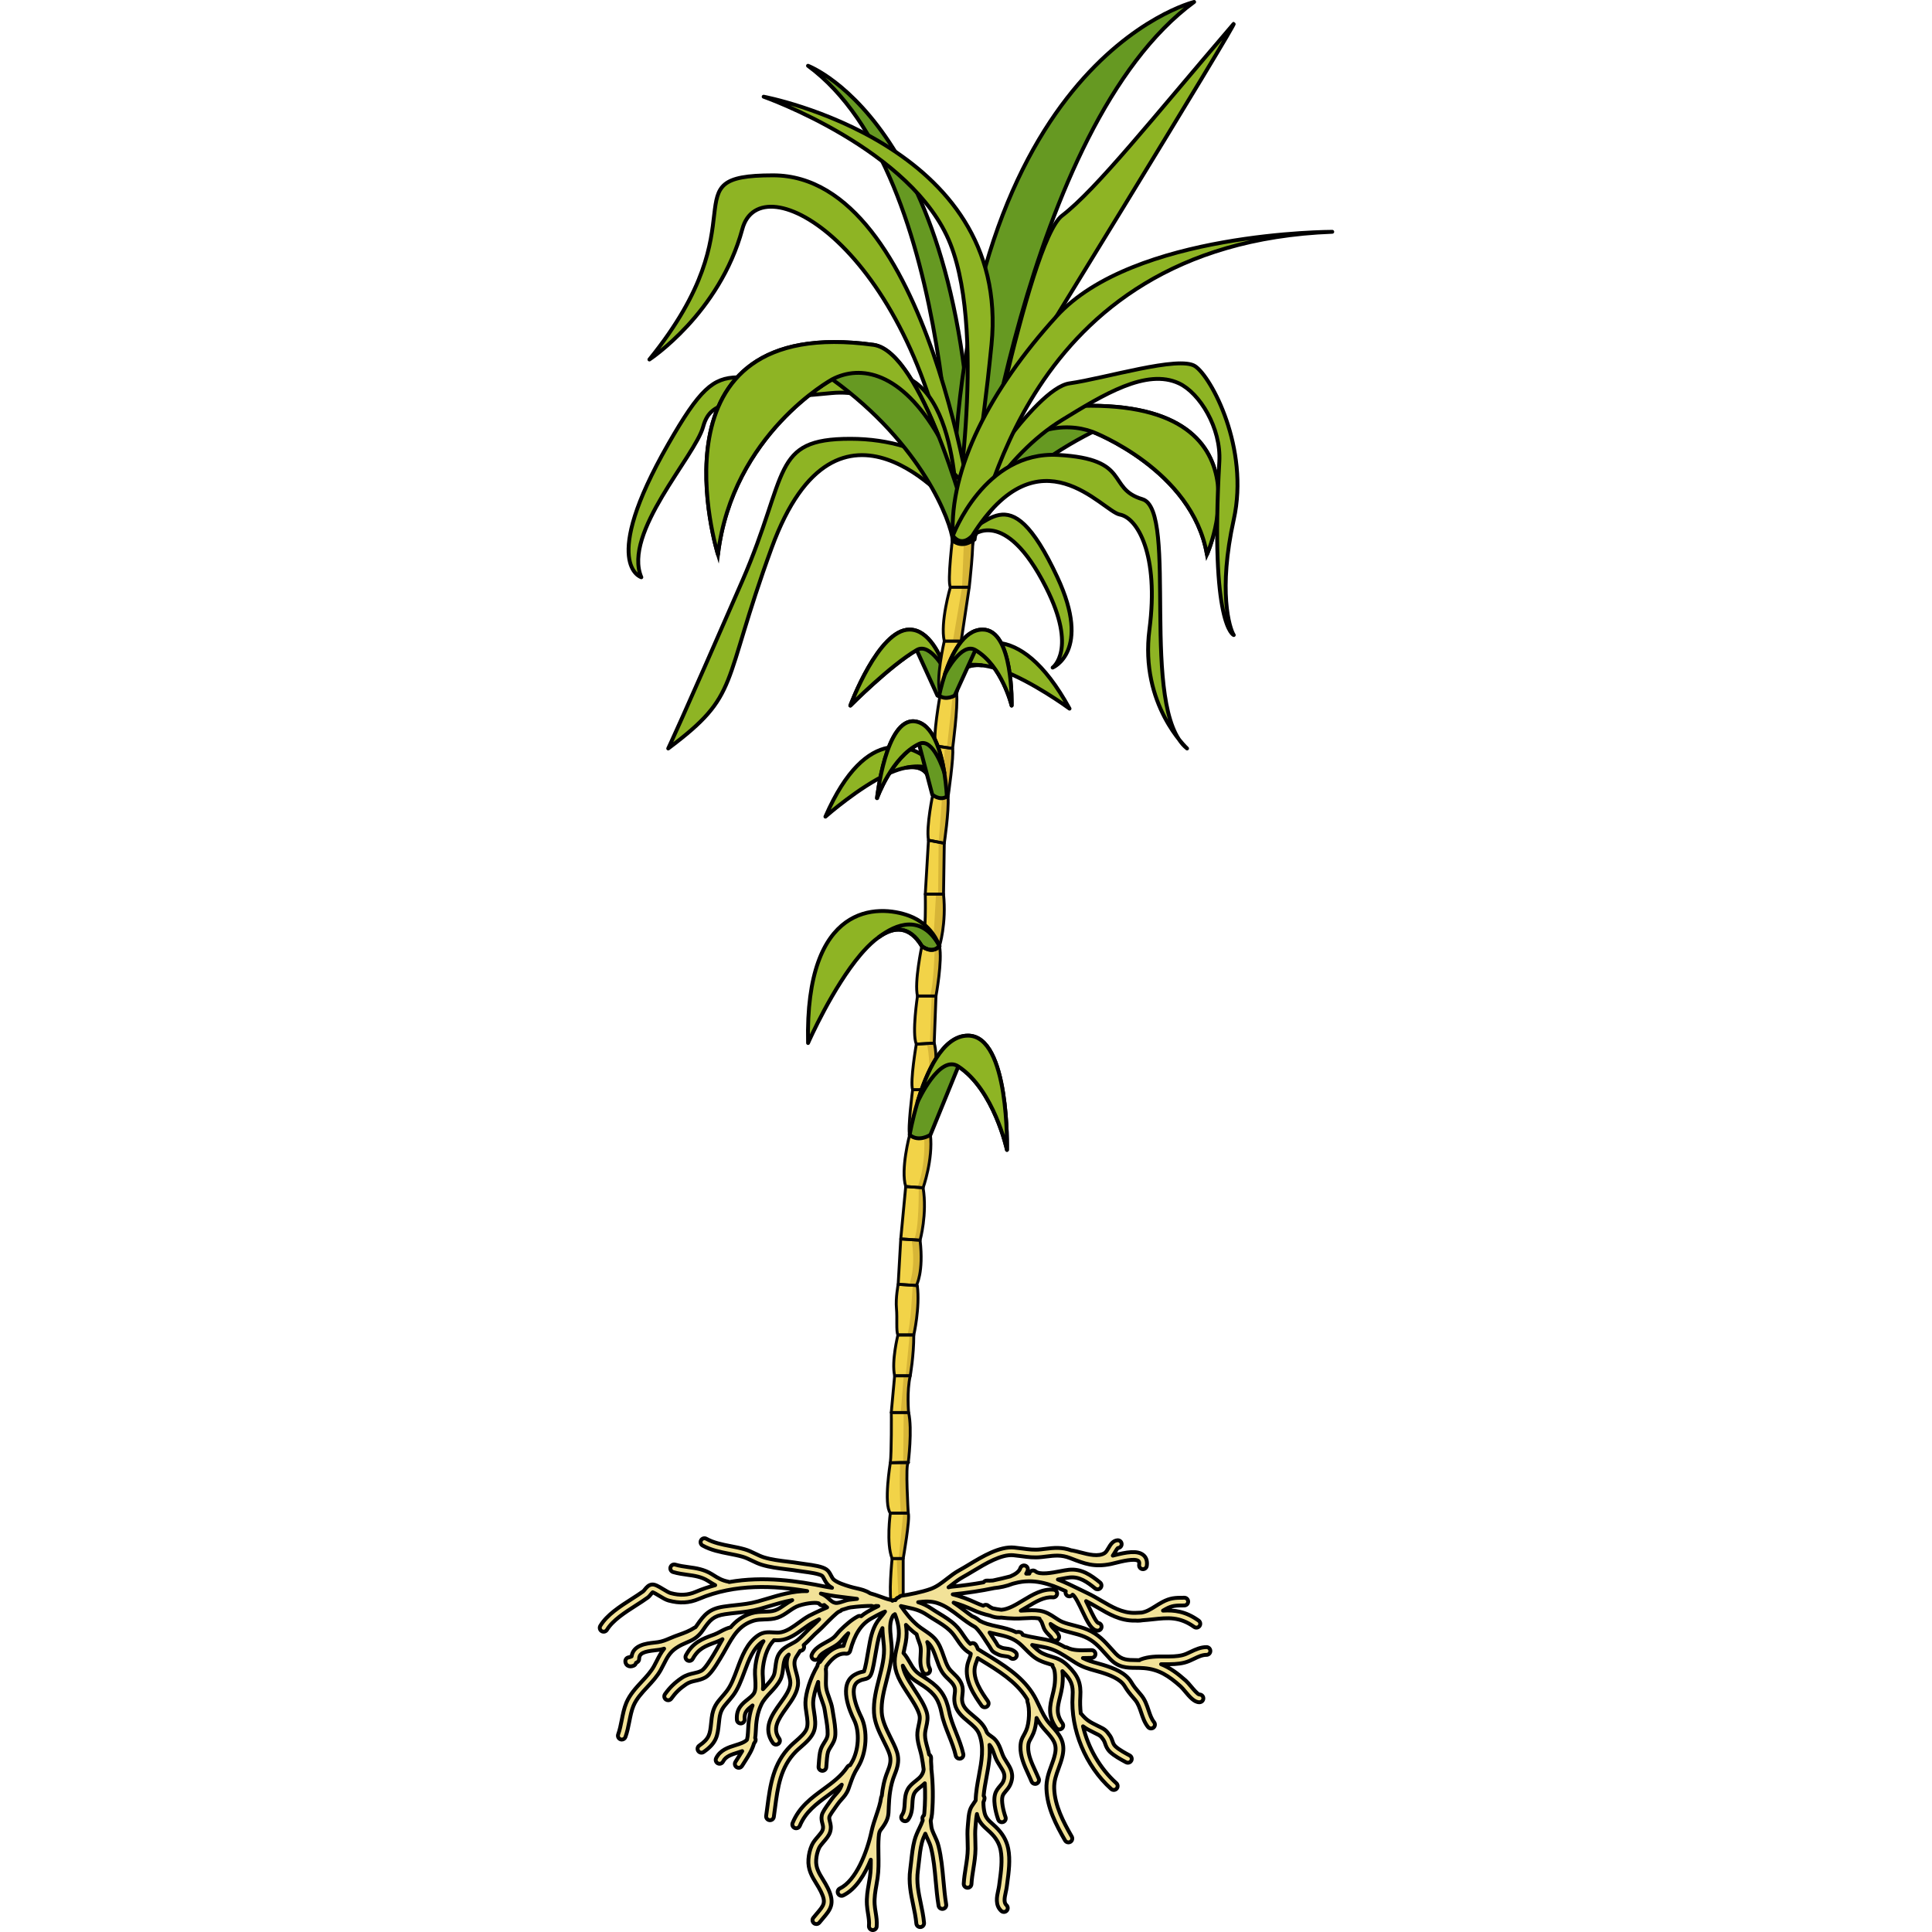 <?xml version="1.0" encoding="utf-8"?>
<!-- Created by: Science Figures, www.sciencefigures.org, Generator: Science Figures Editor -->
<svg version="1.1" id="Camada_1" xmlns="http://www.w3.org/2000/svg" xmlns:xlink="http://www.w3.org/1999/xlink" 
	 width="800px" height="800px" viewBox="0 0 190.543 499.924" enable-background="new 0 0 190.543 499.924"
	 xml:space="preserve">
<g>
	<g>
		<g>
			<path fill="#669922" d="M91.873,139.909c0,0,1.051-94.54-37.483-122.887c0,0,44.931,16.522,42.503,122.887H91.873z"/>
			<path fill="none" stroke="#000000" stroke-linecap="round" stroke-linejoin="round" stroke-miterlimit="10" d="M91.873,139.909
				c0,0,1.051-94.54-37.483-122.887c0,0,44.931,16.522,42.503,122.887H91.873z"/>
		</g>
		<g>
			<path fill="#669922" d="M97.489,139.592c0,0,12.842-106.866,56.814-139.092c0,0-63.127,15.292-62.471,138.997L97.489,139.592z"/>
			<path fill="none" stroke="#000000" stroke-linecap="round" stroke-linejoin="round" stroke-miterlimit="10" d="M97.489,139.592
				c0,0,12.842-106.866,56.814-139.092c0,0-63.127,15.292-62.471,138.997L97.489,139.592z"/>
		</g>
		<g>
			<path fill="#669922" d="M91.814,140.976c0,0,2.51,1.389,5.02,0c0.538-4.495,7.366-16.731,31.22-29.225
				c0,0,25.79,9.84,29.57,31.711c0,0,19.43-43.676-40.31-37.948c-6.23,0.643-12.21,8.429-16.81,16.54v0.005
				C95.263,131.306,91.814,140.976,91.814,140.976z"/>
			<path fill="none" stroke="#000000" stroke-miterlimit="10" d="M96.836,140.976c0.49-3.429,7.821-17.373,31.219-29.226
				c0,0,25.789,9.839,29.565,31.709c0,0,19.432-43.671-40.309-37.947c-13.338,1.381-25.494,35.464-25.494,35.464
				S94.326,142.368,96.836,140.976z"/>
			<path fill="#8EB424" d="M100.503,122.054c9.67-11.723,20.25-12.963,27.55-10.303c0,0,25.79,9.84,29.57,31.711
				c0,0,19.43-43.676-40.31-37.948C111.084,106.157,105.104,113.943,100.503,122.054z"/>
			<path fill="none" stroke="#000000" stroke-linecap="round" stroke-linejoin="round" stroke-miterlimit="10" d="M100.503,122.054
				c9.67-11.723,20.25-12.963,27.55-10.303c0,0,25.79,9.84,29.57,31.711c0,0,19.43-43.676-40.31-37.948
				C111.084,106.157,105.104,113.943,100.503,122.054z"/>
		</g>
		<g>
			<path fill="#669922" d="M65.347,182.573c0,0,10.282-10.352,17.158-14.363l5.373,11.775c0,0,2.284,1.351,3.996,0
				c0,0-0.476-2.515-1.51-5.615c0,0,0,0,0-0.007c-1.659-4.976-4.777-11.456-9.719-11.456
				C72.623,162.908,65.347,182.573,65.347,182.573z"/>
			<path fill="none" stroke="#000000" stroke-linecap="round" stroke-linejoin="round" stroke-miterlimit="10" d="M65.347,182.573
				c0,0,10.282-10.352,17.158-14.363l5.373,11.775c0,0,2.284,1.351,3.996,0c0,0-0.476-2.515-1.51-5.615c0,0,0,0,0-0.007
				c-1.659-4.976-4.777-11.456-9.719-11.456C72.623,162.908,65.347,182.573,65.347,182.573z"/>
			<path fill="#8EB424" d="M65.347,182.573c0,0,10.282-10.352,17.158-14.363c3.587-2.156,7.694,5.841,7.858,6.154
				c-1.659-4.976-4.777-11.456-9.719-11.456C72.623,162.908,65.347,182.573,65.347,182.573z"/>
			<path fill="none" stroke="#000000" stroke-linecap="round" stroke-linejoin="round" stroke-miterlimit="10" d="M65.347,182.573
				c0,0,10.282-10.352,17.158-14.363c3.587-2.156,7.694,5.841,7.858,6.154c-1.659-4.976-4.777-11.456-9.719-11.456
				C72.623,162.908,65.347,182.573,65.347,182.573z"/>
		</g>
		<g>
			<g>
				<path fill="#F2D348" d="M80.84,356.001c-0.91,3.98-0.42,9.5-0.42,9.5c0.96,4.14,0.01,12.15-0.08,12.92
					c0.08,0.02,0.09,0.05-0.01,0.08c-0.79,0.26,0,13.04,0,13.04c0.52,1.31-1.31,11.74-1.31,11.74v12h-2.87c-1.04-1.82,0-12,0-12
					c-1.56-3.91-0.46-11.74-0.46-11.74c-1.77-2.34,0-13.04,0-13.04c0.32-2.31,0.29-12.87,0.24-13l0.87-9.5
					c-0.84-3.78,0.85-10.56,0.85-10.56c-0.5-0.94-0.13-4.31-0.37-6.92c-0.25-2.61,0.44-6.19,0.44-6.19l2.84,0.18l0.9,0.06l0.96,0.06
					l0.25,0.02c0.72,5.74-0.91,12.79-0.91,12.79C81.76,350.911,80.84,356.001,80.84,356.001z"/>
				<path fill="#F2D348" d="M96.11,151.941l-2.09,13.95c0.91,4.96-1.17,13.7-1.17,13.7c0.39,3.26-1.05,14.08-1.05,14.08
					c0.4,1.7-1.17,12.53-1.17,12.53c0.26,3.65-0.98,12-0.98,12l-0.19,13.17c0.78,7.57-1.05,13.43-1.05,13.43
					c0.79,3.79-0.9,12.92-0.9,12.92l-0.47,12.19c1.05,3.39,0,12.07,0,12.07c0.46,7.82-0.98,11.67-0.98,11.67
					c0.72,6.33-1.89,13.7-1.89,13.7c1.11,6.78-0.78,13.56-0.78,13.56c0.94,8.03-0.83,11.47-0.97,11.72c0,0.01,0,0.01,0,0.01
					l-0.96-0.06l-3.74-0.25l0.67-11.74l1.28-13.57c-1.37-4.43,1.02-13.37,1.02-13.37c-0.55-1.43,0.77-11.67,0.77-11.67
					c-0.7-2.15,0.95-11.81,0.95-11.81c-1.17-2.8,0.31-12.45,0.31-12.45c-0.87-3.52,1.13-12.92,1.13-12.92
					c1.17-2.34,0.88-13.43,0.88-13.43l0.83-13.96c-0.63-3.65,1.19-12.13,1.19-12.13c-1.14-2.08,0.76-12.26,0.76-12.26
					c-1.04-1.69,1.11-13.43,1.11-13.43c-1.36-3.39,1.03-13.7,1.03-13.7c-1.11-4.82,1.58-13.95,1.58-13.95
					c-0.84-1.44,0.64-13.31,0.64-13.31h5.02C97.411,140.591,96.11,151.941,96.11,151.941z"/>
			</g>
			<path fill="#D7B537" d="M96.11,151.941l-2.09,13.95c0.91,4.96-1.17,13.7-1.17,13.7c0.39,3.26-1.05,14.08-1.05,14.08
				c0.4,1.7-1.17,12.53-1.17,12.53c0.26,3.65-0.98,12-0.98,12l-0.19,13.17c0.78,7.57-1.05,13.43-1.05,13.43
				c0.79,3.79-0.9,12.92-0.9,12.92l-0.47,12.19c1.05,3.39,0,12.07,0,12.07c0.46,7.82-0.98,11.67-0.98,11.67
				c0.72,6.33-1.89,13.7-1.89,13.7c1.11,6.78-0.78,13.56-0.78,13.56c0.94,8.03-0.83,11.47-0.97,11.72l0.25,0.02
				c0.72,5.74-0.91,12.79-0.91,12.79c0,5.47-0.92,10.56-0.92,10.56c-0.91,3.98-0.42,9.5-0.42,9.5c0.96,4.14,0.01,12.15-0.08,12.92
				c0.08,0.02,0.09,0.05-0.01,0.08c-0.79,0.26,0,13.04,0,13.04c0.52,1.31-1.31,11.74-1.31,11.74v12h-1.15l-0.521-12h0.521
				l1.15-11.74h-0.63c-0.5-7.76-0.12-13.16-0.12-13.16h0.75l0.14-12.88H78.39l0.771-9.5h0.51l1.02-10.56h-0.65
				c0.93-1.99,1.4-12.42,1.42-12.86c0-0.01,0-0.01,0-0.01l-0.9-0.06c1.93-5.22,0.61-11.74,0.61-11.74l0.59,0.04
				c1.44-2.26,1.27-13.54,1.27-13.54l-0.31-0.03c2.39-6.43,1.68-13.59,1.68-13.59h0.33c2-6.06,0.83-11.67,0.83-11.67h-0.41
				c1.44-5.81,0-11.96,0-11.96l0.78-0.11l0.46-12.19h-0.46c1.05-2.81,1.26-12.92,1.26-12.92h-0.44l0.76-13.43h0.54l0.15-13.45
				l0.92-12.08l0.66-12.47l0.56,0.08l1.53-13.86h-1.2c0.88-0.79,2.25-13.7,2.25-13.7h-1.05l2.38-13.95l0.54-13.31h2.1
				C97.411,140.591,96.11,151.941,96.11,151.941z"/>
			
				<path fill="none" stroke="#070606" stroke-width="0.75" stroke-linecap="round" stroke-linejoin="round" stroke-miterlimit="10" d="
				M76.152,403.284c0,0-1.043,10.174,0,12h2.87v-12H76.152z"/>
			
				<path fill="none" stroke="#070606" stroke-width="0.75" stroke-linecap="round" stroke-linejoin="round" stroke-miterlimit="10" d="
				M75.688,391.545c0,0-1.101,7.826,0.464,11.739h2.87c0,0,1.826-10.435,1.304-11.739H75.688z"/>
			
				<path fill="none" stroke="#070606" stroke-width="0.75" stroke-linecap="round" stroke-linejoin="round" stroke-miterlimit="10" d="
				M75.688,378.501c0,0-1.768,10.696,0,13.043h4.638c0,0-0.783-12.783,0-13.043S75.688,378.501,75.688,378.501z"/>
			
				<path fill="none" stroke="#070606" stroke-width="0.75" stroke-linecap="round" stroke-linejoin="round" stroke-miterlimit="10" d="
				M75.935,365.501c0.043,0.13,0.08,10.686-0.246,13h4.638c0,0,1.101-8.652,0.094-13H75.935z"/>
			
				<path fill="none" stroke="#070606" stroke-width="0.75" stroke-linecap="round" stroke-linejoin="round" stroke-miterlimit="10" d="
				M76.804,356.001l-0.87,9.5h4.485c0,0-0.492-5.522,0.424-9.5H76.804z"/>
			
				<path fill="none" stroke="#070606" stroke-width="0.75" stroke-linecap="round" stroke-linejoin="round" stroke-miterlimit="10" d="
				M77.653,345.436c0,0-1.696,6.783-0.849,10.565h4.04c0,0,0.917-5.087,0.917-10.565H77.653z"/>
			
				<path fill="none" stroke="#070606" stroke-width="0.75" stroke-linecap="round" stroke-linejoin="round" stroke-miterlimit="10" d="
				M77.717,332.327c0,0-0.686,3.588-0.441,6.196c0.245,2.608-0.124,5.974,0.376,6.912h4.108c0,0,1.63-7.043,0.913-12.783
				L77.717,332.327z"/>
			
				<path fill="none" stroke="#070606" stroke-width="0.75" stroke-linecap="round" stroke-linejoin="round" stroke-miterlimit="10" d="
				M78.389,320.588l-0.672,11.739l4.705,0.31c0,0,1.947-3.375,0.969-11.723L78.389,320.588z"/>
			
				<path fill="none" stroke="#070606" stroke-width="0.75" stroke-linecap="round" stroke-linejoin="round" stroke-miterlimit="10" d="
				M79.674,307.023l-1.284,13.565l5.002,0.326c0,0,1.891-6.783,0.783-13.565L79.674,307.023z"/>
			
				<path fill="none" stroke="#070606" stroke-width="0.75" stroke-linecap="round" stroke-linejoin="round" stroke-miterlimit="10" d="
				M80.692,293.653c0,0-2.387,8.935-1.018,13.37l4.5,0.326c0,0,2.609-7.37,1.891-13.696H80.692z"/>
			
				<path fill="none" stroke="#070606" stroke-width="0.75" stroke-linecap="round" stroke-linejoin="round" stroke-miterlimit="10" d="
				M81.456,281.98c0,0-1.311,10.239-0.764,11.674h5.373c0,0,1.435-3.848,0.978-11.674H81.456z"/>
			
				<path fill="none" stroke="#070606" stroke-width="0.75" stroke-linecap="round" stroke-linejoin="round" stroke-miterlimit="10" d="
				M82.413,270.175c0,0-1.653,9.652-0.957,11.804h5.588c0,0,1.043-8.674,0-12.065L82.413,270.175z"/>
			
				<path fill="none" stroke="#070606" stroke-width="0.75" stroke-linecap="round" stroke-linejoin="round" stroke-miterlimit="10" d="
				M82.72,257.719c0,0-1.481,9.652-0.307,12.457l4.63-0.261l0.464-12.196H82.72z"/>
			
				<path fill="none" stroke="#070606" stroke-width="0.75" stroke-linecap="round" stroke-linejoin="round" stroke-miterlimit="10" d="
				M83.845,244.806c0,0-1.993,9.391-1.126,12.913h4.787c0,0,1.688-9.13,0.906-12.913H83.845z"/>
			
				<path fill="none" stroke="#070606" stroke-width="0.75" stroke-linecap="round" stroke-linejoin="round" stroke-miterlimit="10" d="
				M84.734,231.371c0,0,0.284,11.087-0.888,13.435h4.567c0,0,1.826-5.87,1.043-13.435H84.734z"/>
			
				<polygon fill="none" stroke="#070606" stroke-width="0.75" stroke-linecap="round" stroke-linejoin="round" stroke-miterlimit="10" points="
				85.561,217.414 84.734,231.371 89.456,231.371 89.651,218.197 			"/>
			
				<path fill="none" stroke="#070606" stroke-width="0.75" stroke-linecap="round" stroke-linejoin="round" stroke-miterlimit="10" d="
				M86.748,205.284c0,0-1.823,8.478-1.188,12.13l4.091,0.783c0,0,1.24-8.348,0.979-12L86.748,205.284z"/>
			
				<path fill="none" stroke="#070606" stroke-width="0.75" stroke-linecap="round" stroke-linejoin="round" stroke-miterlimit="10" d="
				M87.507,193.023c0,0-1.901,10.174-0.759,12.261l3.882,0.913c0,0,1.565-10.826,1.174-12.522L87.507,193.023z"/>
			
				<path fill="none" stroke="#070606" stroke-width="0.75" stroke-linecap="round" stroke-linejoin="round" stroke-miterlimit="10" d="
				M88.62,179.588c0,0-2.149,11.739-1.113,13.435l4.297,0.652c0,0,1.435-10.826,1.043-14.087H88.62z"/>
			
				<path fill="none" stroke="#070606" stroke-width="0.75" stroke-linecap="round" stroke-linejoin="round" stroke-miterlimit="10" d="
				M89.651,165.893c0,0-2.39,10.304-1.031,13.696h4.228c0,0,2.087-8.739,1.174-13.696H89.651z"/>
			
				<path fill="none" stroke="#070606" stroke-width="0.75" stroke-linecap="round" stroke-linejoin="round" stroke-miterlimit="10" d="
				M91.227,151.936c0,0-2.686,9.13-1.576,13.957h4.37l2.087-13.957H91.227z"/>
			
				<path fill="none" stroke="#070606" stroke-width="0.75" stroke-linecap="round" stroke-linejoin="round" stroke-miterlimit="10" d="
				M91.867,138.632c0,0-1.477,11.87-0.639,13.304h4.881c0,0,1.304-11.348,0.783-13.304H91.867z"/>
		</g>
		<g>
			<path fill="#8EB424" d="M88.414,244.81c-1.98,2.21-4.57,0-4.57,0c-3.22-5.29-7.17-5.14-11.11-2.33
				c-0.03,0.02-0.05,0.04-0.08,0.06c-1.3,0.93-2.59,2.15-3.86,3.55c-0.15,0.17-0.29,0.32-0.4,0.45l-0.21,0.24
				c-0.15,0.17-0.23,0.27-0.23,0.27c-7.16,8.45-13.28,22.22-13.55,22.84c-0.821-36.303,18.067-35.933,26.17-32.912
				c5.824,2.172,7.548,7.219,7.82,7.792C88.394,244.78,88.404,244.8,88.414,244.81z"/>
			<path fill="#669922" d="M88.414,244.81c-1.98,2.21-4.57,0-4.57,0c-3.22-5.29-7.17-5.14-11.11-2.33
				c4.44-3.38,11.05-6.09,15.66,2.29C88.394,244.78,88.404,244.8,88.414,244.81z"/>
			<path fill="none" stroke="#000000" stroke-linecap="round" stroke-linejoin="round" stroke-miterlimit="10" d="M88.414,244.81
				c-1.98,2.21-4.57,0-4.57,0c-3.22-5.29-7.17-5.14-11.11-2.33c-0.03,0.02-0.05,0.04-0.08,0.06c-1.3,0.93-2.59,2.15-3.86,3.55
				c-0.15,0.17-0.29,0.32-0.4,0.45l-0.21,0.24c-0.15,0.17-0.23,0.27-0.23,0.27c-7.16,8.45-13.28,22.22-13.55,22.84
				c-0.821-36.303,18.067-35.933,26.17-32.912c5.824,2.172,7.548,7.219,7.82,7.792C88.394,244.78,88.404,244.8,88.414,244.81z"/>
			<path fill="none" stroke="#000000" stroke-linecap="round" stroke-linejoin="round" stroke-miterlimit="10" d="M88.414,244.81
				c-1.98,2.21-4.57,0-4.57,0c-3.22-5.29-7.17-5.14-11.11-2.33c4.44-3.38,11.05-6.09,15.66,2.29
				C88.394,244.78,88.404,244.8,88.414,244.81z"/>
		</g>
		<g>
			<path fill="#8EB424" d="M89.774,179.727c2.168,0.711,3.044-1.756,3.044-1.756c0.113-4.76,2.801-6.178,6.504-5.82
				c0.028,0.002,0.049,0.007,0.076,0.009c1.223,0.12,2.551,0.437,3.935,0.882c0.165,0.055,0.316,0.102,0.44,0.146l0.232,0.079
				c0.165,0.056,0.257,0.091,0.257,0.091c8.015,2.878,17.381,9.698,17.799,10.007c-13.4-24.494-25.838-16.992-30.074-11.867
				c-3.045,3.684-2.254,7.708-2.215,8.194C89.776,179.7,89.777,179.717,89.774,179.727z"/>
			<path fill="#669922" d="M89.774,179.727c2.168,0.711,3.044-1.756,3.044-1.756c0.113-4.76,2.801-6.178,6.504-5.82
				c-4.256-0.546-9.699,0.189-9.55,7.541C89.776,179.7,89.777,179.717,89.774,179.727z"/>
			<path fill="none" stroke="#000000" stroke-linecap="round" stroke-linejoin="round" stroke-miterlimit="10" d="M89.774,179.727
				c2.168,0.711,3.044-1.756,3.044-1.756c0.113-4.76,2.801-6.178,6.504-5.82c0.028,0.002,0.049,0.007,0.076,0.009
				c1.223,0.12,2.551,0.437,3.935,0.882c0.165,0.055,0.316,0.102,0.44,0.146l0.232,0.079c0.165,0.056,0.257,0.091,0.257,0.091
				c8.015,2.878,17.381,9.698,17.799,10.007c-13.4-24.494-25.838-16.992-30.074-11.867c-3.045,3.684-2.254,7.708-2.215,8.194
				C89.776,179.7,89.777,179.717,89.774,179.727z"/>
			<path fill="none" stroke="#000000" stroke-linecap="round" stroke-linejoin="round" stroke-miterlimit="10" d="M89.774,179.727
				c2.168,0.711,3.044-1.756,3.044-1.756c0.113-4.76,2.801-6.178,6.504-5.82c-4.256-0.546-9.699,0.189-9.55,7.541
				C89.776,179.7,89.777,179.717,89.774,179.727z"/>
		</g>
		<g>
			<path fill="#8EB424" d="M89.369,205.084c-2.006,0.864-3.052-1.414-3.052-1.414c-0.514-4.529-3.198-5.651-6.699-4.993
				c-0.026,0.004-0.046,0.011-0.072,0.015c-1.156,0.219-2.395,0.635-3.676,1.177c-0.153,0.067-0.293,0.124-0.407,0.177l-0.214,0.095
				c-0.153,0.067-0.237,0.109-0.237,0.109c-7.396,3.429-15.744,10.732-16.116,11.062c10.684-24.5,23.184-18.409,27.661-13.885
				c3.218,3.252,2.808,7.157,2.812,7.624C89.365,205.058,89.365,205.075,89.369,205.084z"/>
			<path fill="#669922" d="M89.369,205.084c-2.006,0.864-3.052-1.414-3.052-1.414c-0.514-4.529-3.198-5.651-6.699-4.993
				c4.011-0.884,9.264-0.649,9.75,6.374C89.365,205.058,89.365,205.075,89.369,205.084z"/>
			<path fill="none" stroke="#000000" stroke-linecap="round" stroke-linejoin="round" stroke-miterlimit="10" d="M89.369,205.084
				c-2.006,0.864-3.052-1.414-3.052-1.414c-0.514-4.529-3.198-5.651-6.699-4.993c-0.026,0.004-0.046,0.011-0.072,0.015
				c-1.156,0.219-2.395,0.635-3.676,1.177c-0.153,0.067-0.293,0.124-0.407,0.177l-0.214,0.095c-0.153,0.067-0.237,0.109-0.237,0.109
				c-7.396,3.429-15.744,10.732-16.116,11.062c10.684-24.5,23.184-18.409,27.661-13.885c3.218,3.252,2.808,7.157,2.812,7.624
				C89.365,205.058,89.365,205.075,89.369,205.084z"/>
			<path fill="none" stroke="#000000" stroke-linecap="round" stroke-linejoin="round" stroke-miterlimit="10" d="M89.369,205.084
				c-2.006,0.864-3.052-1.414-3.052-1.414c-0.514-4.529-3.198-5.651-6.699-4.993c4.011-0.884,9.264-0.649,9.75,6.374
				C89.365,205.058,89.365,205.075,89.369,205.084z"/>
		</g>
		<g>
			<path fill="#669922" d="M105.873,297.54c0,0-3.35-15.56-12.59-21.59l-7.22,17.7c0,0-3.07,2.03-5.37,0c0,0,0.64-3.78,2.03-8.44
				c0,0,0,0,0-0.01c2.23-7.48,6.42-17.22,13.06-17.22C106.563,267.981,105.873,297.54,105.873,297.54z"/>
			<path fill="none" stroke="#000000" stroke-linecap="round" stroke-linejoin="round" stroke-miterlimit="10" d="M105.873,297.54
				c0,0-3.35-15.56-12.59-21.59l-7.22,17.7c0,0-3.07,2.03-5.37,0c0,0,0.64-3.78,2.03-8.44c0,0,0,0,0-0.01
				c2.23-7.48,6.42-17.22,13.06-17.22C106.563,267.981,105.873,297.54,105.873,297.54z"/>
			<path fill="#8EB424" d="M105.873,297.54c0,0-3.35-15.56-12.59-21.59c-4.82-3.24-10.34,8.78-10.56,9.25
				c2.23-7.48,6.42-17.22,13.06-17.22C106.563,267.981,105.873,297.54,105.873,297.54z"/>
			<path fill="none" stroke="#000000" stroke-linecap="round" stroke-linejoin="round" stroke-miterlimit="10" d="M105.873,297.54
				c0,0-3.35-15.56-12.59-21.59c-4.82-3.24-10.34,8.78-10.56,9.25c2.23-7.48,6.42-17.22,13.06-17.22
				C106.563,267.981,105.873,297.54,105.873,297.54z"/>
		</g>
		<g>
			<path fill="#669922" d="M107.08,182.573c0,0-2.493-10.352-9.369-14.363l-5.373,11.775c0,0-2.284,1.351-3.996,0
				c0,0,0.476-2.515,1.51-5.615c0,0,0,0,0-0.007c1.659-4.976,4.777-11.456,9.719-11.456
				C107.593,162.908,107.08,182.573,107.08,182.573z"/>
			<path fill="none" stroke="#000000" stroke-linecap="round" stroke-linejoin="round" stroke-miterlimit="10" d="M107.08,182.573
				c0,0-2.493-10.352-9.369-14.363l-5.373,11.775c0,0-2.284,1.351-3.996,0c0,0,0.476-2.515,1.51-5.615c0,0,0,0,0-0.007
				c1.659-4.976,4.777-11.456,9.719-11.456C107.593,162.908,107.08,182.573,107.08,182.573z"/>
			<path fill="#8EB424" d="M107.08,182.573c0,0-2.493-10.352-9.369-14.363c-3.587-2.156-7.694,5.841-7.858,6.154
				c1.659-4.976,4.777-11.456,9.719-11.456C107.593,162.908,107.08,182.573,107.08,182.573z"/>
			<path fill="none" stroke="#000000" stroke-linecap="round" stroke-linejoin="round" stroke-miterlimit="10" d="M107.08,182.573
				c0,0-2.493-10.352-9.369-14.363c-3.587-2.156-7.694,5.841-7.858,6.154c1.659-4.976,4.777-11.456,9.719-11.456
				C107.593,162.908,107.08,182.573,107.08,182.573z"/>
		</g>
		<g>
			<path fill="#669922" d="M72.254,206.512c0,0,3.795-10.628,10.849-14.012l3.437,13.111c0,0,1.97,1.711,3.775,0.497
				c0,0-0.1-2.716-0.646-6.121c0,0,0,0,0.001-0.007c-0.875-5.465-2.919-12.699-7.587-13.314
				C74.506,185.669,72.254,206.512,72.254,206.512z"/>
			<path fill="none" stroke="#000000" stroke-linecap="round" stroke-linejoin="round" stroke-miterlimit="10" d="M72.254,206.512
				c0,0,3.795-10.628,10.849-14.012l3.437,13.111c0,0,1.97,1.711,3.775,0.497c0,0-0.1-2.716-0.646-6.121c0,0,0,0,0.001-0.007
				c-0.875-5.465-2.919-12.699-7.587-13.314C74.506,185.669,72.254,206.512,72.254,206.512z"/>
			<path fill="#8EB424" d="M72.254,206.512c0,0,3.795-10.628,10.849-14.012c3.688-1.831,6.456,7.129,6.567,7.48
				c-0.875-5.465-2.919-12.699-7.587-13.314C74.506,185.669,72.254,206.512,72.254,206.512z"/>
			<path fill="none" stroke="#000000" stroke-linecap="round" stroke-linejoin="round" stroke-miterlimit="10" d="M72.254,206.512
				c0,0,3.795-10.628,10.849-14.012c3.688-1.831,6.456,7.129,6.567,7.48c-0.875-5.465-2.919-12.699-7.587-13.314
				C74.506,185.669,72.254,206.512,72.254,206.512z"/>
		</g>
		<g>
			<path fill="#8EB424" d="M105.856,102.761c0,0,61.24-99.572,58.622-96.522c-21.043,24.522-35.478,42.783-44.348,49.565
				s-23.239,82.827-23.239,82.827L105.856,102.761z"/>
			<path fill="none" stroke="#000000" stroke-linecap="round" stroke-linejoin="round" stroke-miterlimit="10" d="M105.856,102.761
				c0,0,61.24-99.572,58.622-96.522c-21.043,24.522-35.478,42.783-44.348,49.565s-23.239,82.827-23.239,82.827L105.856,102.761z"/>
		</g>
		<g>
			<path fill="#8EB424" d="M91.867,138.632c0,0,9.067-51.001-0.639-75.523S42.912,25.022,42.912,25.022s64.174,12,58.957,64.174
				C96.652,141.37,91.867,138.632,91.867,138.632z"/>
			<path fill="none" stroke="#000000" stroke-linecap="round" stroke-linejoin="round" stroke-miterlimit="10" d="M91.867,138.632
				c0,0,9.067-51.001-0.639-75.523S42.912,25.022,42.912,25.022s64.174,12,58.957,64.174
				C96.652,141.37,91.867,138.632,91.867,138.632z"/>
		</g>
		<g>
			<path fill="#8EB424" d="M97.714,137.527c0,0-11.679-92.157-52.367-92.157c-27.501,0-2.435,11.13-32,47.652
				c0,0,18.146-11.87,24.059-33.783c4.657-17.258,43.167,4.218,53.821,65.725C93.328,137.09,94.948,123.042,97.714,137.527z"/>
			<path fill="none" stroke="#000000" stroke-linecap="round" stroke-linejoin="round" stroke-miterlimit="10" d="M97.714,137.527
				c0,0-11.679-92.157-52.367-92.157c-27.501,0-2.435,11.13-32,47.652c0,0,18.146-11.87,24.059-33.783
				c4.657-17.258,43.167,4.218,53.821,65.725C93.328,137.09,94.948,123.042,97.714,137.527z"/>
		</g>
		<g>
			<path fill="#8EB424" d="M91.867,131.283c0,0-29.724-36.485-46.868,10.435c-13.217,36.174-8,37.871-26.783,51.958
				c0,0,3.06-6.356,19.13-43.262c12.174-27.958,7.389-36.87,28-36.87s33.797,11.859,31.544,20.348S91.867,131.283,91.867,131.283z"
				/>
			<path fill="none" stroke="#000000" stroke-linecap="round" stroke-linejoin="round" stroke-miterlimit="10" d="M91.867,131.283
				c0,0-29.724-36.485-46.868,10.435c-13.217,36.174-8,37.871-26.783,51.958c0,0,3.06-6.356,19.13-43.262
				c12.174-27.958,7.389-36.87,28-36.87s33.797,11.859,31.544,20.348S91.867,131.283,91.867,131.283z"/>
		</g>
		<g>
			<path fill="#8EB424" d="M92.915,134.473c0,0-7.723-35.19-32.515-32.755s-31.053,1.043-33.14,8.696s-20.87,27.478-16,38.957
				c0,0-10.92-3.201,6.957-34.435c16.324-28.522,13.487-11.599,54.038-18.087C93.992,93.37,92.915,134.473,92.915,134.473z"/>
			<path fill="none" stroke="#000000" stroke-linecap="round" stroke-linejoin="round" stroke-miterlimit="10" d="M92.915,134.473
				c0,0-7.723-35.19-32.515-32.755s-31.053,1.043-33.14,8.696s-20.87,27.478-16,38.957c0,0-10.92-3.201,6.957-34.435
				c16.324-28.522,13.487-11.599,54.038-18.087C93.992,93.37,92.915,134.473,92.915,134.473z"/>
		</g>
		<g>
			<path fill="#8EB424" d="M94.545,130.321c0,0,18.315-29.82,27.515-31.124c9.2-1.305,28.33-7.218,32.504-4.435
				s14.076,21.217,9.995,39.652s-1.136,28.174,0,29.913c0,0-6.169-2.087-3.734-44.87c0.499-8.766-5.138-17.793-10.435-20.26
				c-8.433-3.928-19.526,2.898-30.261,9.478c-15.432,9.458-24.021,27.386-24.021,27.386L94.545,130.321z"/>
			<path fill="none" stroke="#000000" stroke-linecap="round" stroke-linejoin="round" stroke-miterlimit="10" d="M94.545,130.321
				c0,0,18.315-29.82,27.515-31.124c9.2-1.305,28.33-7.218,32.504-4.435s14.076,21.217,9.995,39.652s-1.136,28.174,0,29.913
				c0,0-6.169-2.087-3.734-44.87c0.499-8.766-5.138-17.793-10.435-20.26c-8.433-3.928-19.526,2.898-30.261,9.478
				c-15.432,9.458-24.021,27.386-24.021,27.386L94.545,130.321z"/>
		</g>
		<g>
			<path fill="#8EB424" d="M91.87,138.631c8.959-0.636,13.985-17.265,27.042,10.739c8.948,19.192-1.217,23.371-1.217,23.371
				s6.469-4.588-1.739-20.804c-10.686-21.112-19.066-13.305-19.066-13.305H91.87z"/>
			<path fill="none" stroke="#000000" stroke-linecap="round" stroke-linejoin="round" stroke-miterlimit="10" d="M91.87,138.631
				c8.959-0.636,13.985-17.265,27.042,10.739c8.948,19.192-1.217,23.371-1.217,23.371s6.469-4.588-1.739-20.804
				c-10.686-21.112-19.066-13.305-19.066-13.305H91.87z"/>
		</g>
		<g>
			<path fill="#669922" d="M96.894,139.909c0,0-2.51,1.985-5.02,0c-0.538-6.423-7.366-23.904-31.22-41.756
				c0,0-25.79,14.059-29.57,45.308c0,0-19.43-62.403,40.31-54.219c6.23,0.919,12.21,12.044,16.81,23.632v0.007
				C93.444,126.093,96.894,139.909,96.894,139.909z"/>
			<path fill="none" stroke="#000000" stroke-miterlimit="10" d="M91.871,139.909c-0.49-4.899-7.821-24.823-31.219-41.758
				c0,0-25.789,14.058-29.565,45.306c0,0-19.432-62.397,40.309-54.219c13.338,1.973,25.494,50.67,25.494,50.67
				S94.381,141.898,91.871,139.909z"/>
			<path fill="#8EB424" d="M88.204,112.873c-9.67-16.75-20.25-18.522-27.55-14.72c0,0-25.79,14.059-29.57,45.308
				c0,0-19.43-62.403,40.31-54.219C77.623,90.16,83.603,101.285,88.204,112.873z"/>
			<path fill="none" stroke="#000000" stroke-linecap="round" stroke-linejoin="round" stroke-miterlimit="10" d="M88.204,112.873
				c-9.67-16.75-20.25-18.522-27.55-14.72c0,0-25.79,14.059-29.57,45.308c0,0-19.43-62.403,40.31-54.219
				C77.623,90.16,83.603,101.285,88.204,112.873z"/>
		</g>
		<g>
			<path fill="#8EB424" d="M91.867,138.632c0,0,1.09,1.175,5.024,0s11.239-75.523,93.152-78.653c0,0-51.478,0-71.339,21.861
				C101.466,100.814,90.97,121.28,91.867,138.632z"/>
			<path fill="none" stroke="#000000" stroke-linecap="round" stroke-linejoin="round" stroke-miterlimit="10" d="M91.867,138.632
				c0,0,1.09,1.175,5.024,0s11.239-75.523,93.152-78.653c0,0-51.478,0-71.339,21.861C101.466,100.814,90.97,121.28,91.867,138.632z"
				/>
		</g>
		<g>
			<path fill="#8EB424" d="M91.87,138.631c0,0,8.085-21.957,27.216-20.913s12.413,8.655,21.842,11.458
				c9.429,2.803-0.972,54.544,11.549,64.5c0,0-12.268-11.328-9.739-30.768c2.529-19.44-3.13-28.926-7.652-29.754
				c-4.522-0.828-20.74-22.305-38.196,5.477C96.89,138.631,94.253,141.761,91.87,138.631z"/>
			<path fill="none" stroke="#000000" stroke-linecap="round" stroke-linejoin="round" stroke-miterlimit="10" d="M91.87,138.631
				c0,0,8.085-21.957,27.216-20.913s12.413,8.655,21.842,11.458c9.429,2.803-0.972,54.544,11.549,64.5
				c0,0-12.268-11.328-9.739-30.768c2.529-19.44-3.13-28.926-7.652-29.754c-4.522-0.828-20.74-22.305-38.196,5.477
				C96.89,138.631,94.253,141.761,91.87,138.631z"/>
		</g>
	</g>
	<g>
		<path fill="#F2E298" d="M157.505,426.206c-1.527,0.01-2.898,0.639-4.085,1.209c-0.728,0.35-1.414,0.681-2.104,0.856
			c-1.463,0.372-2.99,0.367-4.608,0.359c-2.055-0.01-4.164-0.017-6.256,0.771c-0.113,0.042-0.208,0.11-0.294,0.184
			c-0.311-0.007-0.619-0.011-0.917-0.014c-2.141-0.017-3.687-0.029-5.271-1.724c-0.403-0.432-0.783-0.856-1.152-1.269
			c-1.71-1.911-3.326-3.716-6.096-4.892c-1.203-0.511-2.414-0.82-3.586-1.119c-0.989-0.252-1.924-0.491-2.797-0.834
			c-0.737-0.29-1.377-0.717-2.055-1.169c-1.059-0.707-2.259-1.507-3.93-1.768c-1.338-0.208-2.751-0.129-4.119-0.053
			c-0.269,0.015-0.525,0.027-0.784,0.039c0.543-0.307,1.078-0.629,1.601-0.945c2.312-1.395,4.513-2.713,6.703-2.504
			c0.559,0.051,1.038-0.353,1.09-0.902c0.051-0.55-0.353-1.038-0.902-1.089c-2.859-0.265-5.438,1.282-7.924,2.783
			c-1.98,1.196-3.795,2.286-5.598,2.425c-0.785-0.102-1.542-0.231-2.27-0.39c-0.388-0.173-0.779-0.403-1.173-0.705
			c-0.375-0.286-0.878-0.25-1.23,0.038c-0.625-0.214-1.23-0.447-1.8-0.712c-2.155-1-4.082-1.713-6.106-2.224
			c0.002,0,0.005,0,0.008-0.001c3.823-0.379,7.292-0.903,10.756-1.626c1.452-0.14,3.195-0.49,4.753-1.118
			c0.207-0.054,0.411-0.104,0.62-0.159c4.725-1.262,8.888,0.132,13.107,2.088c-0.134,0.374-0.04,0.807,0.276,1.086
			c0.415,0.364,1.046,0.326,1.411-0.089c0.04-0.045,0.072-0.075,0.084-0.092c0.651,0.305,1.855,2.85,2.51,4.233
			c1.438,3.039,2.394,4.908,3.856,5.062c0.036,0.004,0.072,0.005,0.107,0.005c0.508,0,0.964-0.377,1.018-0.89
			c0.058-0.549-0.314-1.036-0.864-1.093c-0.56-0.242-1.654-2.556-2.309-3.939c-0.284-0.599-0.559-1.175-0.833-1.72
			c1.004,0.506,1.993,1.071,2.951,1.631c2.899,1.697,5.872,3.479,9.652,3.414c0.055,0,0.106-0.004,0.161-0.005
			c0.202,0.013,0.405,0.027,0.596,0.027c0.458,0,0.879-0.046,1.283-0.112c0.933-0.066,1.823-0.158,2.69-0.252
			c3.818-0.412,6.834-0.738,10.636,1.972c0.449,0.321,1.073,0.214,1.395-0.234c0.32-0.45,0.216-1.074-0.234-1.395
			c-3.385-2.413-6.242-2.753-9.223-2.583c0.235-0.14,0.472-0.281,0.725-0.417c1.623-0.879,2.498-0.924,4.788-0.924
			c0.553,0,1-0.448,1-1s-0.447-1-1-1c-2.424,0-3.681,0.049-5.741,1.165c-0.654,0.354-1.232,0.718-1.793,1.07
			c-1.198,0.752-2.219,1.383-3.506,1.612c-0.524,0.036-1.061,0.062-1.616,0.072c-0.014-0.001-0.025,0-0.039-0.001
			c-0.01-0.001-0.019,0.004-0.029,0.003c-0.039,0-0.075,0.003-0.113,0.003c-0.033,0-0.067,0-0.101,0
			c-3.156,0-5.763-1.526-8.521-3.14c-1.137-0.666-2.313-1.354-3.551-1.946c-0.653-0.312-1.304-0.632-1.953-0.951
			c-1.879-0.924-3.782-1.854-5.742-2.601c0.321-0.059,0.638-0.119,0.945-0.177c0.798-0.152,1.551-0.297,2.113-0.353
			c2.513-0.256,4.469,1.141,6.584,2.849c0.185,0.149,0.406,0.222,0.627,0.222c0.292,0,0.581-0.127,0.779-0.372
			c0.347-0.43,0.279-1.059-0.15-1.406c-2.372-1.917-4.771-3.606-8.039-3.283c-0.651,0.065-1.447,0.218-2.29,0.379
			c-2.082,0.399-5.23,1-6.348,0.051c-0.419-0.356-1.052-0.307-1.409,0.115c-0.113,0.133-0.171,0.289-0.204,0.448
			c-0.271-0.001-0.542,0-0.816,0.014c0.156-0.258,0.293-0.525,0.386-0.815c0.169-0.526-0.121-1.089-0.647-1.257
			c-0.531-0.168-1.09,0.122-1.257,0.648c-0.282,0.883-1.316,1.603-2.616,2.14c-1.508,0.391-2.992,0.74-4.474,1.05
			c-0.566,0.048-1.094,0.061-1.542,0.03c-0.365-0.022-0.688,0.164-0.882,0.447c-2.62,0.475-5.291,0.842-8.166,1.127
			c-0.294,0.029-0.596,0.091-0.899,0.164c0.26-0.198,0.52-0.396,0.774-0.594c0.99-0.77,1.926-1.498,3.018-2.095
			c0.784-0.429,1.646-0.947,2.559-1.497c3.257-1.963,7.319-4.412,10.44-4.115c0.736,0.069,1.419,0.16,2.078,0.249
			c1.692,0.226,3.289,0.441,5.254,0.218l1.039-0.123c2.33-0.285,4.018-0.491,6.287,0.388l0.163,0.063
			c3.653,1.417,6.069,2.354,10.391,1.476c0.318-0.064,0.736-0.169,1.219-0.292c1.511-0.382,5.047-1.275,5.943-0.462
			c0.177,0.16,0.23,0.475,0.16,0.935c-0.084,0.546,0.291,1.056,0.837,1.14c0.546,0.084,1.057-0.292,1.14-0.837
			c0.223-1.45-0.308-2.278-0.792-2.717c-1.563-1.421-4.572-0.809-7.778,0.003c-0.081,0.021-0.148,0.037-0.225,0.056
			c0.226-0.312,0.424-0.638,0.606-0.948c0.179-0.303,0.598-1.014,0.762-1.027c0.55-0.045,0.96-0.528,0.915-1.078
			c-0.045-0.551-0.518-0.959-1.079-0.915c-1.197,0.098-1.82,1.156-2.32,2.006c-0.307,0.521-0.624,1.059-0.986,1.294
			c-1.607,1.042-4.143,0.385-6.378-0.195c-0.729-0.189-1.416-0.367-2.055-0.483c-0.046-0.008-0.089,0.005-0.135,0.003
			c-2.571-0.911-4.595-0.677-6.916-0.395l-1.02,0.121c-1.722,0.193-3.132,0.004-4.766-0.213c-0.686-0.092-1.394-0.186-2.158-0.257
			c-3.764-0.349-8.15,2.278-11.658,4.393c-0.887,0.534-1.724,1.039-2.485,1.455c-1.233,0.674-2.277,1.486-3.286,2.271
			c-1.333,1.037-2.592,2.016-4.171,2.594c-2.195,0.803-5.721,1.494-7.555,1.762c-0.254,0.037-0.466,0.173-0.618,0.356
			c-0.231,0.073-0.477,0.194-0.728,0.438c-0.099,0.096-0.167,0.212-0.218,0.335c-0.264-0.051-0.541-0.003-0.772,0.165
			c-0.126-0.112-0.271-0.204-0.448-0.24c-0.094-0.019-0.188-0.038-0.284-0.056c-0.666-0.149-1.521-0.457-2.419-0.78
			c-0.878-0.317-1.777-0.638-2.617-0.854c-1.111-0.742-2.357-1.029-3.577-1.308c-0.55-0.126-1.119-0.255-1.7-0.434
			c-1.242-0.381-3.119-0.958-4.11-1.778c-0.292-0.242-0.512-0.66-0.745-1.102c-0.305-0.577-0.619-1.174-1.191-1.567
			c-1.079-0.742-3.16-1.068-5.566-1.389c-0.455-0.061-0.854-0.113-1.153-0.164c-1.066-0.181-2.189-0.318-3.275-0.451
			c-2.089-0.256-4.248-0.521-6.145-1.102c-0.76-0.233-1.492-0.587-2.268-0.961c-0.861-0.417-1.753-0.847-2.731-1.128
			c-1.188-0.341-2.422-0.582-3.614-0.813c-2.271-0.442-4.418-0.86-6.318-1.919c-0.479-0.269-1.091-0.096-1.36,0.387
			c-0.269,0.482-0.095,1.091,0.388,1.36c2.179,1.214,4.583,1.682,6.909,2.135c1.203,0.234,2.34,0.456,3.443,0.772
			c0.815,0.234,1.592,0.61,2.414,1.007c0.809,0.391,1.646,0.795,2.552,1.073c2.064,0.633,4.313,0.908,6.487,1.174
			c1.112,0.137,2.163,0.265,3.185,0.438c0.317,0.054,0.741,0.111,1.223,0.175c1.372,0.183,3.925,0.524,4.698,1.055
			c0.166,0.114,0.373,0.506,0.556,0.852c0.299,0.568,0.639,1.212,1.238,1.709c0.241,0.2,0.517,0.38,0.804,0.552
			c-0.535-0.087-1.077-0.162-1.597-0.269c-7.228-1.496-16.112-2.795-25.022-1.223c-0.069-0.031-0.133-0.072-0.211-0.088
			c-1.696-0.332-2.603-0.9-3.974-1.76l-0.274-0.171c-2.055-1.284-4.106-1.565-6.09-1.837c-1.109-0.152-2.256-0.309-3.399-0.644
			c-0.527-0.158-1.086,0.148-1.241,0.678c-0.155,0.53,0.148,1.085,0.679,1.241c1.287,0.377,2.509,0.545,3.689,0.707
			c1.857,0.255,3.611,0.495,5.303,1.552l0.271,0.169c0.564,0.354,1.084,0.678,1.628,0.967c-1.677,0.453-3.348,1.008-5,1.71
			c-2.123,0.902-4.085,1-6.559,0.332c-0.44-0.119-1.219-0.591-1.906-1.007c-1.317-0.798-2.167-1.285-2.919-1.202
			c-0.867,0.093-1.42,0.78-1.823,1.282c-0.152,0.189-0.324,0.403-0.434,0.482c-0.881,0.64-1.893,1.288-2.964,1.973
			c-2.995,1.916-6.389,4.087-8.121,6.948c-0.286,0.473-0.135,1.087,0.338,1.374c0.469,0.286,1.086,0.136,1.373-0.337
			c1.491-2.463,4.677-4.501,7.487-6.3c1.098-0.702,2.133-1.365,3.063-2.04c0.325-0.236,0.575-0.547,0.816-0.847
			c0.134-0.167,0.349-0.433,0.477-0.529c0.343,0.102,1.135,0.581,1.671,0.906c0.878,0.532,1.708,1.035,2.421,1.227
			c2.902,0.785,5.328,0.655,7.861-0.421c9.393-3.99,19.5-3.449,28.02-2.021c-3.489-0.086-7.332,1.054-10.599,2.037
			c-0.763,0.229-1.487,0.448-2.157,0.633c-2.04,0.565-3.838,0.759-5.742,0.964c-0.984,0.106-1.993,0.215-3.074,0.377
			c-3.688,0.553-5.025,1.986-7.006,4.9c-0.112,0.166-0.224,0.312-0.334,0.453c-0.076,0.027-0.154,0.044-0.223,0.09
			c-1.32,0.873-2.603,1.333-4.087,1.867c-0.348,0.125-0.7,0.251-1.06,0.386c-0.459,0.172-0.886,0.354-1.307,0.534
			c-1.002,0.428-1.867,0.797-3.036,0.971c-0.289,0.043-0.609,0.079-0.946,0.117c-2.068,0.232-5.443,0.611-5.865,3.576
			c-0.261,0.113-0.533,0.198-0.814,0.255c-0.482,0.097-0.822,0.531-0.801,1.023c0.027,0.641,0.385,0.963,0.596,1.098
			c0.213,0.136,0.454,0.205,0.723,0.205c0.254,0,0.532-0.062,0.833-0.185c0.319-0.13,0.534-0.407,0.601-0.721
			c0.11-0.057,0.22-0.117,0.327-0.18c0.305-0.179,0.491-0.506,0.492-0.859c0.003-1.497,1.335-1.91,4.132-2.224
			c0.362-0.041,0.707-0.08,1.019-0.126c0.475-0.071,0.9-0.175,1.308-0.291c-0.796,0.981-1.338,2.044-1.896,3.145
			c-0.229,0.453-0.464,0.917-0.726,1.391c-0.788,1.426-1.938,2.667-3.154,3.979c-1.521,1.643-3.094,3.34-4.004,5.505
			c-0.582,1.384-0.891,2.942-1.189,4.449c-0.251,1.264-0.51,2.572-0.924,3.705c-0.189,0.519,0.078,1.093,0.597,1.282
			c0.113,0.041,0.229,0.061,0.343,0.061c0.408,0,0.791-0.252,0.939-0.658c0.467-1.278,0.741-2.663,1.007-4.001
			c0.292-1.474,0.568-2.866,1.071-4.063c0.773-1.84,2.159-3.336,3.628-4.921c1.244-1.343,2.53-2.732,3.437-4.371
			c0.274-0.496,0.521-0.982,0.761-1.457c0.867-1.715,1.553-3.07,3.187-4.189c1.016-0.696,1.888-1.066,2.73-1.425
			c1.483-0.631,2.884-1.227,4.292-3.3c1.757-2.585,2.699-3.604,5.648-4.046c1.052-0.158,2.034-0.263,2.992-0.367
			c1.987-0.214,3.864-0.417,6.061-1.025c0.684-0.189,1.423-0.412,2.2-0.646c1.92-0.578,4.054-1.217,6.148-1.604
			c-0.722,0.37-1.377,0.811-2.011,1.25c-0.824,0.571-1.604,1.111-2.451,1.4c-0.821,0.28-1.768,0.309-2.77,0.339
			c-1.081,0.033-2.199,0.066-3.316,0.411c-2.408,0.741-4.079,2.063-5.4,3.636c-0.918,0.197-1.79,0.642-2.634,1.091
			c-0.561,0.298-1.09,0.579-1.599,0.767l-0.27,0.099c-2.812,1.033-5.239,1.925-7.051,5.254c-0.265,0.485-0.085,1.092,0.4,1.356
			c0.151,0.083,0.315,0.122,0.477,0.122c0.354,0,0.698-0.189,0.879-0.522c1.452-2.667,3.255-3.33,5.984-4.333l0.271-0.1
			c0.495-0.182,0.974-0.424,1.444-0.67c-0.29,0.495-0.57,0.994-0.849,1.491c-0.427,0.763-0.862,1.54-1.336,2.311l-0.234,0.385
			c-0.634,1.044-2.117,3.488-3,3.968c-0.634,0.345-1.255,0.484-1.975,0.646c-0.943,0.212-2.014,0.453-3.158,1.224
			c-1.772,1.194-3.105,2.487-4.319,4.193c-0.32,0.45-0.216,1.074,0.234,1.395c0.176,0.125,0.379,0.186,0.579,0.186
			c0.313,0,0.62-0.146,0.815-0.42c1.083-1.521,2.222-2.626,3.808-3.694c0.833-0.561,1.596-0.732,2.479-0.931
			c0.793-0.178,1.613-0.362,2.491-0.84c1.252-0.681,2.542-2.689,3.755-4.687l0.229-0.376c0.487-0.794,0.936-1.594,1.376-2.381
			c1.831-3.271,3.413-6.096,7.188-7.258c0.859-0.264,1.797-0.292,2.789-0.323c1.105-0.033,2.249-0.068,3.354-0.444
			c1.113-0.379,2.045-1.025,2.946-1.65c0.884-0.612,1.718-1.191,2.676-1.499c2.272-0.73,4.782-0.876,5.158-0.489
			c0.279,0.447,0.85,0.586,1.311,0.344c0.232,0.21,0.484,0.422,0.757,0.624c-2.192,0.908-4.651,2.16-4.689,2.181
			c-0.92,0.509-1.802,1.15-2.656,1.77c-1.502,1.091-2.921,2.121-4.479,2.462c-0.695,0.152-1.386,0.107-2.116,0.062
			c-1.196-0.076-2.55-0.161-3.871,0.725c-2.952,1.98-4.226,5.424-5.458,8.755c-0.805,2.176-1.564,4.23-2.733,5.738
			c-0.437,0.563-0.843,1.031-1.214,1.459c-1.292,1.491-2.313,2.669-2.647,5.448c-0.057,0.47-0.102,0.908-0.145,1.318
			c-0.296,2.833-0.418,4.005-3.084,5.85c-0.454,0.314-0.567,0.937-0.253,1.391c0.313,0.454,0.937,0.567,1.392,0.253
			c3.421-2.367,3.625-4.324,3.935-7.287c0.042-0.4,0.086-0.828,0.142-1.286c0.261-2.171,0.98-3.001,2.173-4.377
			c0.392-0.453,0.821-0.949,1.282-1.543c1.357-1.751,2.207-4.048,3.029-6.27c1.121-3.033,2.281-6.168,4.695-7.788
			c0.075-0.05,0.155-0.073,0.232-0.113c-1.725,2.737-2.108,6.253-2.188,7.426c-0.047,0.696,0.001,1.45,0.051,2.248
			c0.089,1.427,0.19,3.045-0.376,3.876c-0.404,0.593-0.993,1.059-1.617,1.552c-1.331,1.053-2.987,2.363-2.75,5.256
			c0.043,0.522,0.48,0.918,0.996,0.918c0.027,0,0.055-0.001,0.083-0.003c0.551-0.045,0.96-0.528,0.915-1.079
			c-0.15-1.826,0.75-2.538,1.997-3.524c0.02-0.016,0.04-0.032,0.061-0.048c-0.829,2.134-1.077,4.231-1.184,6.94
			c-0.029,0.721-0.117,1.352-0.252,1.932c-0.671,0.687-1.755,1.031-2.983,1.412c-1.848,0.573-3.942,1.223-5.008,3.357
			c-0.247,0.494-0.046,1.095,0.447,1.341c0.144,0.072,0.296,0.105,0.446,0.105c0.367,0,0.721-0.203,0.896-0.553
			c0.685-1.371,2.203-1.842,3.812-2.341c0.376-0.117,0.763-0.239,1.148-0.375c-0.289,0.491-0.613,0.998-0.967,1.551
			c-0.249,0.389-0.511,0.797-0.781,1.235c-0.291,0.469-0.146,1.086,0.323,1.377c0.164,0.102,0.346,0.15,0.525,0.15
			c0.335,0,0.662-0.168,0.851-0.473c0.266-0.429,0.522-0.829,0.767-1.21c0.997-1.559,1.844-2.905,2.335-4.626
			c0.11-0.147,0.22-0.296,0.313-0.464c0.173-0.309,0.147-0.662-0.008-0.952c0.064-0.436,0.114-0.891,0.134-1.387
			c0.115-2.91,0.392-5.029,1.461-7.252c0.579-1.204,1.46-2.147,2.392-3.147c0.912-0.978,1.854-1.988,2.519-3.275
			c0.467-0.905,0.597-1.971,0.722-3.001c0.127-1.048,0.247-2.038,0.687-2.703c0.214-0.323,0.483-0.578,0.779-0.81
			c-0.137,0.276-0.264,0.567-0.353,0.891c-0.42,1.521-0.02,2.952,0.334,4.215c0.22,0.786,0.427,1.527,0.423,2.206
			c-0.01,1.677-1.274,3.435-2.613,5.296c-2.161,3.003-4.611,6.408-1.906,10.267c0.195,0.278,0.505,0.426,0.82,0.426
			c0.198,0,0.398-0.059,0.573-0.181c0.452-0.317,0.562-0.94,0.245-1.393c-1.763-2.515-0.462-4.682,1.891-7.952
			c1.464-2.034,2.977-4.136,2.99-6.452c0.006-0.958-0.25-1.872-0.497-2.755c-0.311-1.111-0.604-2.16-0.332-3.146
			c0.148-0.538,0.475-1.017,0.819-1.525c0.182-0.267,0.373-0.55,0.549-0.858c0.061,0.001,0.125-0.003,0.19-0.014
			c0.544-0.093,0.91-0.61,0.816-1.155c-0.02-0.115-0.063-0.213-0.101-0.316c0.696-0.599,1.34-1.241,1.956-1.871
			c0.622-0.636,1.21-1.236,1.835-1.765c0.424-0.359,1.054-1.001,1.783-1.745c0.998-1.018,3.075-3.135,3.67-3.332
			c0.242-0.054,0.443-0.196,0.583-0.384c0.354-0.093,0.701-0.2,1.028-0.31c0.46-0.154,0.896-0.3,1.256-0.347
			c2.024-0.26,3.868-0.39,5.526-0.393c0.158,0.097,0.338,0.153,0.522,0.153c0.171,0,0.342-0.047,0.5-0.139
			c0.226,0.007,0.44,0.022,0.658,0.035c-0.764,0.358-1.631,0.818-2.633,1.385l-0.193,0.109c-0.596,0.336-1.118,0.723-1.61,1.131
			c-0.262-0.107-0.562-0.115-0.833,0.025c-1.675,0.862-3.358,2.415-4.479,3.508c-0.34,0.331-0.606,0.651-0.864,0.961
			c-0.354,0.425-0.659,0.792-1.116,1.148c-0.479,0.375-1.117,0.723-1.793,1.092c-1.43,0.782-3.051,1.667-3.689,3.183
			c-0.215,0.509,0.023,1.095,0.532,1.31c0.127,0.054,0.259,0.079,0.389,0.079c0.39,0,0.76-0.23,0.921-0.612
			c0.368-0.872,1.608-1.549,2.808-2.205c0.716-0.392,1.457-0.796,2.064-1.271c0.625-0.488,1.03-0.975,1.422-1.444
			c0.224-0.269,0.447-0.54,0.724-0.81c0.134-0.131,0.337-0.328,0.58-0.556c-0.52,1.094-0.917,2.209-1.228,3.269
			c-1.359,0.054-2.688,0.633-3.959,1.728c-0.774,0.667-1.484,1.506-2.128,2.437c-0.167,0.068-0.644,0.328-0.639,0.988
			c-1.914,3.182-3.072,7.115-3.132,9.467c-0.023,0.941,0.128,1.925,0.274,2.876c0.221,1.438,0.43,2.795,0.06,3.876
			c-0.396,1.153-1.707,2.302-2.865,3.315c-0.483,0.423-0.947,0.83-1.335,1.221c-4.51,4.539-5.234,10.046-6.001,15.876
			c-0.095,0.722-0.19,1.449-0.295,2.181c-0.077,0.547,0.303,1.053,0.85,1.131c0.048,0.007,0.095,0.01,0.142,0.01
			c0.49,0,0.918-0.36,0.989-0.859c0.104-0.738,0.201-1.472,0.297-2.201c0.722-5.486,1.404-10.668,5.437-14.728
			c0.358-0.361,0.787-0.735,1.234-1.125c1.346-1.178,2.872-2.514,3.44-4.172c0.529-1.546,0.272-3.215,0.024-4.829
			c-0.139-0.905-0.271-1.759-0.251-2.521c0.034-1.346,0.503-3.339,1.298-5.353c-0.003,0.592,0.015,1.193,0.1,1.801
			c0.14,1.002,0.5,2,0.85,2.964c0.323,0.892,0.628,1.735,0.742,2.516c0.071,0.491,0.16,1.018,0.251,1.562
			c0.264,1.569,0.562,3.347,0.504,4.697c-0.035,0.834-0.387,1.389-0.831,2.09c-0.332,0.524-0.708,1.118-0.959,1.875
			c-0.294,0.887-0.412,2.355-0.509,3.783c-0.019,0.273-0.032,0.488-0.045,0.605c-0.063,0.549,0.332,1.044,0.881,1.106
			c0.038,0.004,0.076,0.006,0.113,0.006c0.502,0,0.935-0.377,0.992-0.887c0.016-0.135,0.033-0.382,0.055-0.696
			c0.056-0.833,0.173-2.568,0.411-3.288c0.174-0.524,0.454-0.966,0.75-1.435c0.507-0.8,1.081-1.707,1.14-3.075
			c0.067-1.559-0.25-3.447-0.529-5.113c-0.089-0.529-0.175-1.042-0.245-1.52c-0.144-0.982-0.498-1.961-0.841-2.907
			c-0.328-0.907-0.639-1.764-0.749-2.559c-0.109-0.784-0.087-1.595-0.063-2.454c0.021-0.792,0.044-1.602-0.042-2.414
			c0.107-0.197,0.136-0.417,0.103-0.63c0.558-0.808,1.169-1.534,1.83-2.103c1.096-0.945,2.205-1.351,3.28-1.221
			c0.507,0.063,0.96-0.251,1.089-0.733c1.157-4.311,2.834-6.887,5.438-8.355l0.196-0.111c1.734-0.981,2.765-1.467,3.387-1.703
			c-0.242,0.405-0.537,0.754-0.878,1.16c-0.336,0.398-0.716,0.85-1.101,1.421c-1.392,2.068-1.832,4.595-2.221,6.824
			c-0.065,0.375-0.13,0.743-0.197,1.102c-0.074,0.391-0.146,0.813-0.221,1.25c-0.165,0.958-0.334,1.949-0.555,2.821
			c-0.184,0.725-0.292,0.91-0.267,0.91c0,0,0.001,0,0.002,0c-0.041,0.018-0.178,0.044-0.288,0.066
			c-0.454,0.089-1.142,0.225-2.131,0.784c-4.353,2.459-1.219,9.57-0.154,11.691c1.53,3.05,1.218,8.056-0.697,11.159
			c-0.12,0.195-0.227,0.377-0.333,0.557c-0.272,0.039-0.527,0.181-0.691,0.428c-1.603,2.413-3.844,4.055-6.218,5.792
			c-3.082,2.257-6.269,4.59-7.962,8.73c-0.209,0.511,0.036,1.095,0.547,1.304c0.124,0.05,0.253,0.075,0.379,0.075
			c0.394,0,0.768-0.235,0.926-0.622c1.479-3.617,4.303-5.684,7.292-7.873c1.203-0.881,2.427-1.777,3.574-2.791
			c-0.05,0.143-0.094,0.269-0.148,0.421c-0.302,0.836-0.783,1.375-1.393,2.057c-0.368,0.412-0.786,0.878-1.179,1.448
			c-0.107,0.155-0.255,0.359-0.424,0.593c-1.054,1.46-1.873,2.64-2.029,3.427c-0.169,0.857,0.016,1.553,0.163,2.112
			c0.154,0.583,0.267,1.005,0.067,1.635c-0.162,0.51-0.711,1.148-1.242,1.766c-0.599,0.695-1.217,1.415-1.568,2.227
			c-0.497,1.15-0.773,2.304-0.868,3.631c-0.19,2.651,0.945,4.497,2.044,6.28c0.411,0.667,0.836,1.358,1.188,2.087
			c1.361,2.825,0.81,3.475-1.021,5.627c-0.292,0.344-0.607,0.716-0.94,1.126c-0.349,0.429-0.282,1.059,0.146,1.407
			c0.186,0.15,0.408,0.223,0.629,0.223c0.292,0,0.58-0.126,0.777-0.37c0.323-0.398,0.629-0.758,0.912-1.091
			c1.942-2.285,3.226-3.794,1.298-7.791c-0.396-0.822-0.848-1.557-1.285-2.267c-1.018-1.653-1.896-3.08-1.753-5.088
			c0.079-1.097,0.305-2.044,0.71-2.981c0.23-0.533,0.748-1.134,1.249-1.716c0.662-0.77,1.348-1.566,1.632-2.467
			c0.375-1.184,0.145-2.052-0.04-2.75c-0.124-0.469-0.214-0.808-0.135-1.209c0.106-0.456,1.257-2.047,1.689-2.647
			c0.179-0.248,0.335-0.464,0.448-0.628c0.321-0.465,0.678-0.864,1.022-1.25c0.664-0.743,1.351-1.51,1.784-2.713
			c0.147-0.412,0.279-0.788,0.401-1.138c0.598-1.707,0.958-2.737,2.052-4.51c2.277-3.689,2.621-9.446,0.783-13.107
			c-0.377-0.751-3.597-7.387-0.648-9.053c0.708-0.4,1.146-0.487,1.533-0.563c1.242-0.245,1.676-0.748,2.105-2.448
			c0.239-0.948,0.415-1.977,0.586-2.973c0.073-0.425,0.144-0.836,0.215-1.216c0.069-0.367,0.136-0.745,0.202-1.129
			c0.332-1.899,0.676-3.854,1.564-5.471c0.006,1.01,0.113,2.056,0.225,3.124c0.049,0.466,0.099,0.94,0.141,1.421
			c0.242,2.782-0.47,5.541-1.224,8.462c-0.74,2.87-1.506,5.837-1.328,8.91c0.146,2.549,1.274,4.836,2.365,7.047l0.369,0.749
			c1.563,3.164,2.09,4.229,0.772,7.418c-0.883,2.141-1.292,4.338-1.497,6.32c-0.089,0.128-0.158,0.271-0.179,0.436
			c-0.182,1.44-0.7,2.97-1.249,4.588c-0.446,1.316-0.908,2.676-1.202,4.052c-1.197,5.593-4.065,12.836-8.211,14.846
			c-0.497,0.241-0.704,0.839-0.463,1.336c0.173,0.356,0.529,0.564,0.9,0.564c0.146,0,0.295-0.032,0.436-0.1
			c3.341-1.62,5.641-5.588,7.13-9.24c0.014,1.492-0.011,2.995-0.218,4.417c-0.092,0.634-0.198,1.238-0.303,1.829
			c-0.306,1.741-0.596,3.385-0.483,5.394c0.043,0.781,0.166,1.547,0.284,2.288c0.178,1.112,0.346,2.163,0.245,3.185
			c-0.055,0.549,0.348,1.039,0.896,1.093c0.034,0.003,0.067,0.005,0.1,0.005c0.508,0,0.943-0.386,0.994-0.902
			c0.126-1.278-0.07-2.508-0.261-3.697c-0.115-0.722-0.225-1.405-0.263-2.083c-0.099-1.778,0.172-3.312,0.457-4.936
			c0.107-0.611,0.217-1.234,0.312-1.888c0.291-2.003,0.255-4.065,0.22-6.06c-0.025-1.477-0.053-3.003,0.06-4.447
			c0.107-1.385,0.23-1.545,0.687-2.142c0.231-0.302,0.519-0.678,0.878-1.267c0.948-1.554,0.979-2.527,1.027-4l0.019-0.533
			c0.092-2.354,0.349-5.425,1.533-8.296c1.663-4.026,0.83-5.71-0.828-9.067l-0.369-0.748c-1.002-2.033-2.038-4.134-2.162-6.278
			c-0.159-2.761,0.534-5.449,1.269-8.295c0.763-2.956,1.552-6.013,1.279-9.135c-0.043-0.493-0.094-0.979-0.144-1.457
			c-0.269-2.563-0.473-4.634,0.616-6.253c0.15-0.061,0.282-0.147,0.384-0.266c0.829,2.058,1.335,4.327,0.843,6.953
			c-0.118,0.627-0.244,1.199-0.361,1.734c-0.557,2.532-0.996,4.533,0.443,7.724c0.639,1.415,1.602,2.884,2.533,4.305
			c1.154,1.761,2.349,3.583,2.849,5.196c0.28,0.903,0.084,1.776-0.144,2.788c-0.174,0.772-0.37,1.648-0.361,2.622
			c0.012,1.272,0.353,2.516,0.683,3.719c0.171,0.623,0.332,1.211,0.443,1.783c0.208,1.074,0.378,2.193,0.515,3.339
			c-0.038,0.492-0.182,0.958-0.576,1.562c-0.337,0.517-0.896,0.962-1.487,1.434c-0.775,0.619-1.578,1.258-2.079,2.195
			c-0.633,1.182-0.699,2.455-0.759,3.578c-0.063,1.183-0.117,2.204-0.722,3.074c-0.315,0.454-0.203,1.077,0.251,1.392
			c0.174,0.121,0.372,0.179,0.569,0.179c0.316,0,0.628-0.15,0.822-0.429c0.93-1.337,1.007-2.81,1.076-4.11
			c0.053-1.003,0.103-1.95,0.525-2.739c0.307-0.573,0.917-1.06,1.563-1.575c0.379-0.302,0.762-0.615,1.118-0.961
			c0.13,2.546,0.094,5.163-0.121,7.722c-0.016,0.192-0.058,0.366-0.087,0.549c-0.327,0.236-0.494,0.652-0.383,1.064
			c0.025,0.092,0.035,0.177,0.054,0.266c-0.237,0.684-0.539,1.331-0.857,1.993c-0.471,0.979-0.958,1.993-1.284,3.24
			c-0.441,1.683-0.641,3.516-0.834,5.289c-0.079,0.731-0.158,1.456-0.253,2.156c-0.457,3.377,0.158,6.313,0.754,9.152
			c0.328,1.564,0.668,3.181,0.827,4.868c0.048,0.518,0.484,0.906,0.994,0.906c0.031,0,0.063-0.001,0.095-0.004
			c0.55-0.052,0.954-0.54,0.901-1.089c-0.169-1.799-0.521-3.473-0.859-5.091c-0.587-2.796-1.141-5.437-0.729-8.473
			c0.097-0.718,0.178-1.459,0.259-2.208c0.185-1.7,0.376-3.458,0.78-4.998c0.219-0.839,0.531-1.567,0.875-2.297
			c0.204,0.53,0.419,1,0.632,1.455c0.345,0.739,0.644,1.377,0.859,2.251c0.676,2.726,0.935,5.569,1.207,8.579
			c0.189,2.085,0.385,4.242,0.733,6.344c0.081,0.489,0.505,0.836,0.985,0.836c0.054,0,0.109-0.004,0.164-0.014
			c0.545-0.09,0.914-0.605,0.823-1.15c-0.336-2.03-0.528-4.148-0.714-6.198c-0.268-2.953-0.545-6.006-1.258-8.879
			c-0.263-1.063-0.632-1.853-0.989-2.617c-0.205-0.439-0.416-0.887-0.61-1.407c-0.242-0.646-0.293-1.162-0.352-1.76
			c-0.024-0.246-0.05-0.509-0.092-0.79c0.161-0.561,0.296-1.148,0.352-1.807c0.324-3.859,0.262-7.852-0.167-11.562
			c0.015-0.415-0.011-0.812-0.041-1.204c-0.037-0.5-0.075-1.019-0.032-1.629c0.029-0.4-0.186-0.757-0.514-0.94
			c-0.124-0.604-0.287-1.213-0.449-1.803c-0.31-1.129-0.602-2.196-0.611-3.208c-0.007-0.742,0.148-1.433,0.313-2.165
			c0.267-1.184,0.541-2.407,0.103-3.819c-0.583-1.882-1.855-3.823-3.086-5.7c-0.931-1.419-1.81-2.759-2.384-4.031
			c-0.386-0.855-0.597-1.583-0.704-2.268c0.048,0.084,0.097,0.169,0.143,0.25c0.203,0.356,0.396,0.695,0.576,0.983
			c1.133,1.817,2.204,2.492,3.56,3.346c0.371,0.234,0.775,0.488,1.223,0.793c2.774,1.893,3.88,3.587,4.549,6.972
			c0.387,1.952,1.146,3.865,1.882,5.714c0.678,1.705,1.379,3.468,1.776,5.24c0.104,0.465,0.517,0.781,0.975,0.781
			c0.072,0,0.146-0.008,0.22-0.024c0.539-0.121,0.878-0.655,0.757-1.194c-0.432-1.927-1.162-3.765-1.869-5.542
			c-0.733-1.847-1.428-3.592-1.777-5.364c-0.771-3.894-2.18-6.049-5.385-8.235c-0.47-0.321-0.894-0.588-1.283-0.834
			c-1.271-0.801-2.038-1.284-2.929-2.712c-0.167-0.268-0.347-0.584-0.536-0.916c-0.507-0.889-1.077-1.862-1.693-2.507
			c0.063-0.305,0.13-0.62,0.204-0.956c0.122-0.554,0.252-1.146,0.373-1.794c0.307-1.629,0.282-3.143,0.055-4.548
			c0.531,0.564,1.103,1.114,1.737,1.656c0.311,0.266,0.661,0.524,1.02,0.779c0.128,0.593,0.33,1.16,0.536,1.707
			c0.209,0.557,0.407,1.083,0.487,1.564c0.112,0.675,0.065,1.407,0.016,2.183c-0.086,1.328-0.183,2.834,0.573,4.286
			c0.178,0.343,0.526,0.539,0.888,0.539c0.155,0,0.313-0.036,0.461-0.113c0.489-0.255,0.68-0.859,0.425-1.349
			c-0.498-0.958-0.427-2.063-0.352-3.234c0.056-0.854,0.112-1.739-0.038-2.641c-0.054-0.321-0.14-0.634-0.237-0.943
			c0.153,0.135,0.3,0.27,0.426,0.406c0.914,0.985,1.406,2.407,1.927,3.912c0.383,1.108,0.779,2.255,1.372,3.255
			c0.513,0.866,1.157,1.483,1.726,2.027c0.467,0.448,0.908,0.871,1.253,1.397c0.594,0.906,0.516,1.526,0.398,2.465
			c-0.088,0.702-0.187,1.498,0.012,2.47c0.436,2.129,1.996,3.424,3.506,4.677c1.163,0.965,2.259,1.881,2.78,3.115
			c0.008,0.027,0.003,0.055,0.014,0.083c0.021,0.053,0.05,0.09,0.072,0.141c1.242,3.304,0.584,6.868-0.121,10.64
			c-0.393,2.109-0.794,4.262-0.838,6.393c-0.136,0.233-0.299,0.464-0.476,0.713c-0.359,0.505-0.768,1.079-1.001,1.798
			c-0.311,0.957-0.41,2.257-0.498,3.404c-0.023,0.307-0.046,0.596-0.07,0.851c-0.123,1.253-0.081,2.532-0.041,3.769
			c0.021,0.666,0.043,1.33,0.038,1.981c-0.013,1.639-0.262,3.207-0.525,4.867c-0.214,1.346-0.435,2.738-0.516,4.164
			c-0.031,0.551,0.39,1.024,0.941,1.055c0.02,0.001,0.038,0.001,0.058,0.001c0.526,0,0.967-0.411,0.997-0.943
			c0.075-1.325,0.279-2.606,0.495-3.963c0.264-1.66,0.536-3.376,0.55-5.166c0.005-0.678-0.017-1.368-0.039-2.062
			c-0.038-1.172-0.078-2.385,0.032-3.509c0.026-0.267,0.05-0.57,0.074-0.893c0.063-0.831,0.146-1.816,0.311-2.547
			c0.016,0.069,0.023,0.14,0.04,0.209c0.459,1.889,1.593,2.901,2.688,3.88c0.229,0.205,0.462,0.412,0.69,0.631
			c1.521,1.456,2.355,2.877,2.705,4.61c0.516,2.556,0.096,5.646-0.274,8.373l-0.124,0.921c-0.05,0.375-0.139,0.776-0.229,1.188
			c-0.346,1.58-0.819,3.744,0.788,5.258c0.401,0.378,1.035,0.36,1.413-0.042c0.379-0.402,0.36-1.035-0.042-1.414
			c-0.729-0.686-0.554-1.781-0.205-3.375c0.103-0.47,0.201-0.927,0.258-1.354l0.123-0.913c0.392-2.883,0.836-6.151,0.254-9.038
			c-0.43-2.129-1.474-3.928-3.283-5.66c-0.246-0.235-0.495-0.458-0.741-0.678c-0.986-0.881-1.765-1.577-2.077-2.861
			c-0.222-0.911-0.306-1.846-0.311-2.799c0.112-0.255,0.212-0.523,0.276-0.823c0.065-0.308-0.031-0.604-0.215-0.83
			c0.132-1.561,0.432-3.172,0.742-4.83c0.514-2.751,1.022-5.567,0.771-8.338c0.027,0.029,0.06,0.051,0.085,0.082
			c0.53,0.642,0.793,1.376,1.097,2.226c0.237,0.666,0.483,1.354,0.883,2.062c0.227,0.402,0.466,0.778,0.698,1.142
			c0.91,1.426,1.46,2.286,0.828,3.862c-0.188,0.468-0.502,0.836-0.864,1.261c-0.474,0.555-1.011,1.185-1.278,2.11
			c-0.646,2.232,0.563,5.886,0.812,6.595c0.144,0.412,0.53,0.67,0.943,0.67c0.109,0,0.222-0.019,0.331-0.057
			c0.521-0.183,0.795-0.753,0.612-1.274c-0.615-1.756-1.121-4.188-0.776-5.379c0.147-0.511,0.486-0.908,0.878-1.367
			c0.417-0.488,0.889-1.042,1.198-1.814c1.016-2.53-0.008-4.132-0.998-5.683c-0.213-0.333-0.434-0.679-0.642-1.047
			c-0.315-0.56-0.522-1.14-0.741-1.753c-0.337-0.942-0.685-1.916-1.439-2.828c-0.424-0.513-0.9-0.846-1.32-1.14
			c-0.528-0.369-0.85-0.624-1.053-1.049c-0.018-0.046-0.026-0.093-0.044-0.139c-0.691-1.768-2.075-2.916-3.413-4.026
			c-1.357-1.126-2.529-2.099-2.824-3.539c-0.133-0.649-0.062-1.219,0.014-1.821c0.135-1.073,0.286-2.289-0.71-3.81
			c-0.47-0.717-1.015-1.239-1.542-1.745c-0.522-0.5-1.016-0.972-1.389-1.603c-0.489-0.826-0.836-1.828-1.203-2.89
			c-0.564-1.635-1.149-3.325-2.35-4.619c-0.735-0.792-1.727-1.466-2.686-2.118c-0.627-0.426-1.22-0.829-1.688-1.229
			c-1.781-1.521-3.009-3.09-4.34-5.01c0.53,0.126,1.042,0.24,1.523,0.343c1.905,0.405,3.411,0.724,5.294,1.997
			c0.658,0.445,1.334,0.858,2.009,1.27c1.397,0.854,2.718,1.66,3.842,2.726c0.78,0.74,1.346,1.583,1.893,2.398
			c0.768,1.144,1.561,2.326,2.915,3.22c0.196,0.129,0.403,0.257,0.603,0.385c-0.032,0.379-0.178,0.796-0.389,1.357
			c-0.184,0.486-0.392,1.038-0.512,1.66c-0.781,4.041,1.912,7.877,3.694,10.417c0.194,0.277,0.504,0.425,0.819,0.425
			c0.198,0,0.398-0.059,0.573-0.182c0.452-0.317,0.562-0.941,0.244-1.393c-1.588-2.262-3.987-5.681-3.368-8.887
			c0.089-0.456,0.249-0.883,0.42-1.334c0.109-0.291,0.226-0.599,0.321-0.926c0.355,0.219,0.712,0.44,1.064,0.656
			c4.256,2.607,8.655,5.303,11.346,9.386c0.153,0.233,0.296,0.47,0.435,0.708c-0.034,0.171-0.04,0.349,0.023,0.525
			c0.638,1.784,0.486,5.493-0.299,7.349c-0.252,0.597-0.479,1.003-0.678,1.363c-0.44,0.793-0.788,1.42-0.836,2.933
			c-0.077,2.512,1.039,4.944,2.024,7.09c0.298,0.65,0.592,1.289,0.846,1.915c0.158,0.389,0.532,0.625,0.927,0.625
			c0.126,0,0.253-0.024,0.376-0.074c0.512-0.208,0.759-0.791,0.551-1.303c-0.266-0.653-0.57-1.319-0.882-1.997
			c-0.937-2.041-1.905-4.151-1.842-6.193c0.031-1.028,0.205-1.34,0.585-2.025c0.212-0.383,0.477-0.859,0.771-1.554
			c0.443-1.046,0.71-2.467,0.808-3.919c0.495,0.92,1.056,1.824,1.782,2.665c0.24,0.277,0.477,0.543,0.705,0.8
			c1.783,2.005,2.859,3.216,2.289,5.85c-0.23,1.068-0.586,2.035-0.962,3.06c-0.657,1.792-1.337,3.644-1.249,5.958
			c0.187,4.917,2.479,9.296,4.811,13.359c0.185,0.322,0.521,0.502,0.868,0.502c0.169,0,0.34-0.042,0.497-0.133
			c0.479-0.275,0.645-0.886,0.369-1.365c-2.207-3.848-4.377-7.978-4.547-12.44c-0.072-1.919,0.511-3.509,1.129-5.193
			c0.383-1.043,0.779-2.122,1.039-3.326c0.785-3.626-0.853-5.469-2.749-7.602c-0.224-0.251-0.453-0.51-0.687-0.78
			c-1.107-1.281-1.808-2.771-2.548-4.349c-0.552-1.176-1.123-2.392-1.887-3.551c-2.935-4.454-7.528-7.269-11.971-9.991
			c-0.715-0.438-1.402-0.863-2.076-1.288c-0.108-0.354-0.268-0.719-0.521-1.101c-0.307-0.461-0.925-0.587-1.386-0.283
			c-0.019,0.012-0.028,0.032-0.045,0.045c-0.676-0.606-1.182-1.347-1.741-2.18c-0.607-0.906-1.236-1.843-2.177-2.736
			c-1.278-1.211-2.752-2.111-4.177-2.982c-0.648-0.396-1.299-0.792-1.932-1.22c-1.255-0.849-2.365-1.335-3.465-1.677
			c1.698-0.232,3.331-0.296,4.914,0.211c2.122,0.679,3.884,2.023,5.748,3.447c1.302,0.994,2.637,2.005,4.131,2.812
			c1.012,0.936,1.905,2.306,2.667,3.492c0.268,0.416,0.519,0.805,0.756,1.146c0.243,0.351,0.386,0.603,0.496,0.799
			c0.442,0.78,0.696,1.042,1.993,1.63c0.641,0.291,1.247,0.367,1.782,0.434c0.652,0.082,1.037,0.143,1.363,0.439
			c0.192,0.174,0.433,0.26,0.673,0.26c0.271,0,0.543-0.11,0.74-0.328c0.371-0.409,0.341-1.041-0.067-1.413
			c-0.812-0.737-1.726-0.852-2.46-0.943c-0.451-0.057-0.841-0.105-1.205-0.271c-0.846-0.383-0.846-0.383-1.079-0.795
			c-0.133-0.233-0.304-0.534-0.593-0.952c-0.225-0.324-0.464-0.695-0.718-1.089c-0.212-0.33-0.437-0.674-0.668-1.021
			c0.604,0.152,1.2,0.29,1.78,0.417c2.019,0.439,3.927,0.855,5.631,2.148c0.653,0.496,1.265,1.114,1.911,1.768
			c1.058,1.069,2.151,2.175,3.552,2.849c1.015,0.488,1.86,0.74,2.605,0.963c0.282,0.084,0.545,0.164,0.8,0.25
			c-0.006,0.229,0.054,0.461,0.209,0.653c0.456,0.566,0.604,2.765,0.317,4.705c-0.13,0.875-0.337,1.708-0.537,2.514
			c-0.638,2.563-1.298,5.214,0.968,8.387c0.194,0.273,0.502,0.419,0.814,0.419c0.201,0,0.404-0.061,0.58-0.186
			c0.449-0.321,0.554-0.945,0.232-1.395c-1.729-2.422-1.278-4.234-0.654-6.742c0.212-0.852,0.432-1.733,0.575-2.704
			c0.046-0.313,0.316-2.294,0.061-4.067c0.023,0.023,0.045,0.04,0.069,0.064c2.205,2.178,2.758,3.546,2.573,6.367
			c-0.567,8.669,3.351,18.113,9.981,24.06c0.412,0.367,1.044,0.335,1.412-0.077c0.369-0.411,0.335-1.043-0.076-1.412
			c-4.244-3.805-7.296-9.14-8.627-14.722c0.85,0.641,1.735,1.087,2.93,1.68l0.489,0.241c1.097,0.539,1.162,0.571,1.898,1.633
			c0.187,0.268,0.291,0.571,0.412,0.921c0.216,0.627,0.486,1.408,1.302,2.181c1.012,0.958,2.729,1.92,4.112,2.651
			c0.148,0.079,0.309,0.116,0.466,0.116c0.359,0,0.706-0.193,0.885-0.533c0.259-0.488,0.071-1.093-0.417-1.352
			c-0.746-0.394-2.729-1.442-3.671-2.335c-0.46-0.436-0.604-0.853-0.786-1.381c-0.148-0.428-0.315-0.914-0.659-1.409
			c-0.991-1.429-1.37-1.654-2.661-2.288l-0.482-0.238c-2.014-0.999-2.848-1.412-4.221-3.061c-0.05-0.06-0.115-0.096-0.175-0.141
			c-0.166-1.476-0.211-2.952-0.116-4.404c0.223-3.41-0.546-5.334-3.163-7.92c-1.621-1.601-2.907-1.984-4.269-2.391
			c-0.707-0.211-1.438-0.43-2.311-0.849c-0.983-0.473-1.836-1.287-2.714-2.17c0.38,0.071,0.762,0.14,1.143,0.207
			c1.217,0.215,2.366,0.419,3.229,0.68c1.992,0.601,3.513,1.583,5.273,2.719c0.522,0.337,1.056,0.682,1.615,1.024
			c1.853,1.134,3.399,1.562,5.036,2.015c0.484,0.134,0.987,0.273,1.521,0.437c2.264,0.694,5.002,1.724,6.09,3.543
			c0.76,1.271,1.379,1.999,2.237,3.007l0.485,0.573c0.789,0.936,1.179,2.103,1.592,3.337c0.422,1.264,0.859,2.57,1.759,3.688
			c0.198,0.246,0.487,0.373,0.78,0.373c0.22,0,0.441-0.072,0.626-0.221c0.431-0.346,0.498-0.976,0.152-1.406
			c-0.675-0.838-1.037-1.922-1.421-3.069c-0.454-1.358-0.924-2.764-1.959-3.992l-0.492-0.58c-0.854-1.003-1.369-1.609-2.043-2.737
			c-1.431-2.391-4.453-3.58-7.221-4.429c-0.553-0.169-1.073-0.313-1.574-0.452c-1.289-0.357-2.436-0.679-3.702-1.333
			c0.452-0.001,0.899-0.011,1.334-0.022c0.313-0.008,0.621-0.016,0.921-0.02c0.552-0.007,0.994-0.46,0.987-1.012
			c-0.007-0.548-0.453-0.988-1-0.988c-0.004,0-0.008,0-0.013,0c-0.308,0.004-0.624,0.012-0.946,0.02
			c-1.829,0.046-3.898,0.098-5.35-0.683c-0.167-0.089-0.344-0.11-0.52-0.102c-1.095-0.632-2.242-1.198-3.592-1.605
			c-0.977-0.294-2.183-0.508-3.459-0.734c-1.342-0.237-2.81-0.498-3.941-0.861c-0.098-0.35-0.383-0.633-0.764-0.71
			c-0.325-0.067-0.646-0.044-0.96,0.02c-1.53-0.746-3.107-1.097-4.648-1.432c-0.93-0.203-1.892-0.412-2.843-0.709
			c-0.668-0.209-1.295-0.484-1.901-0.8c-0.582-0.503-1.216-0.912-1.919-1.164c-0.717-0.494-1.421-1.031-2.14-1.58
			c-0.874-0.667-1.764-1.341-2.703-1.956c1.653,0.464,3.266,1.077,5.042,1.901c1.326,0.616,2.79,1.098,4.368,1.46
			c0.857,0.366,1.7,0.526,2.527,0.526c0.117,0,0.232-0.018,0.348-0.024c1.122,0.139,2.286,0.229,3.504,0.257
			c0.819,0.018,1.669-0.028,2.493-0.074c1.262-0.071,2.57-0.144,3.7,0.033c0.084,0.013,0.157,0.042,0.238,0.059
			c0.042,0.174,0.114,0.342,0.251,0.477c0.287,0.285,0.429,0.709,0.593,1.202c0.153,0.46,0.327,0.982,0.658,1.461
			c0.292,0.421,0.621,0.752,0.91,1.044c0.328,0.331,0.611,0.617,0.761,0.949c0.167,0.37,0.531,0.59,0.913,0.59
			c0.137,0,0.276-0.029,0.409-0.089c0.504-0.227,0.729-0.818,0.502-1.322c-0.298-0.662-0.758-1.126-1.164-1.535
			c-0.255-0.257-0.495-0.5-0.687-0.775c-0.115-0.167-0.204-0.39-0.289-0.627c0.01,0.007,0.021,0.013,0.031,0.021
			c0.735,0.491,1.496,0.999,2.433,1.368c0.989,0.389,2.029,0.655,3.035,0.911c1.099,0.28,2.235,0.57,3.299,1.022
			c2.358,1.001,3.695,2.495,5.387,4.385c0.379,0.423,0.768,0.857,1.182,1.3c2.17,2.323,4.378,2.34,6.716,2.358
			c0.684,0.005,1.391,0.011,2.129,0.074c3.834,0.33,6.364,1.98,9.439,4.719c0.318,0.283,0.733,0.778,1.173,1.303
			c1.155,1.378,2.348,2.801,3.668,2.801c0.03,0,0.06,0,0.09-0.002c0.552-0.027,0.987-0.496,0.96-1.048s-0.496-0.976-1.037-0.95
			c-0.454-0.066-1.598-1.431-2.147-2.086c-0.488-0.582-0.949-1.132-1.376-1.512c-2.119-1.887-4.086-3.337-6.374-4.24
			c0.315-0.002,0.631-0.002,0.951,0c1.668,0.004,3.398,0.013,5.108-0.421c0.884-0.225,1.695-0.615,2.479-0.992
			c1.081-0.521,2.104-1.012,3.188-1.012c0.007,0,0.009,0,0.024,0c0.55,0,0.997-0.444,1-0.995
			C158.503,426.66,158.058,426.209,157.505,426.206z M55.753,420.516c-0.696,0.588-1.345,1.251-1.973,1.892
			c-0.65,0.665-1.324,1.353-2.035,1.94c-0.507,0.418-1.098,0.729-1.723,1.059c-1.051,0.553-2.242,1.181-3.064,2.423
			c-0.7,1.059-0.855,2.333-1.004,3.565c-0.109,0.895-0.211,1.74-0.514,2.325c-0.538,1.042-1.347,1.909-2.203,2.828
			c-0.167,0.179-0.334,0.363-0.502,0.545c0.1-0.943,0.043-1.941-0.016-2.875c-0.046-0.731-0.089-1.422-0.051-1.987
			c0.173-2.548,1.009-5.909,2.835-7.702c0.036-0.035,0.051-0.08,0.08-0.118c0.718,0.041,1.506,0.061,2.347-0.122
			c1.968-0.432,3.625-1.635,5.228-2.798c0.842-0.611,1.637-1.188,2.449-1.638c0.372-0.206,0.974-0.503,1.669-0.829
			C56.657,419.654,56.084,420.235,55.753,420.516z M65.11,413.942c-0.555,0.071-1.104,0.256-1.637,0.434
			c-0.714,0.24-1.454,0.487-2.024,0.38c-0.628-0.119-1.053-0.502-1.59-0.988c-0.504-0.456-1.075-0.973-1.893-1.313
			c-0.082-0.034-0.165-0.067-0.248-0.098c0.3,0.06,0.596,0.12,0.889,0.181c1.938,0.401,3.954,0.639,5.904,0.869
			c0.848,0.1,1.711,0.202,2.57,0.317C66.442,413.782,65.784,413.855,65.11,413.942z"/>
		<path fill="none" stroke="#000000" stroke-linecap="round" stroke-linejoin="round" stroke-miterlimit="10" d="M157.505,426.206
			c-1.527,0.01-2.898,0.639-4.085,1.209c-0.728,0.35-1.414,0.681-2.104,0.856c-1.463,0.372-2.99,0.367-4.608,0.359
			c-2.055-0.01-4.164-0.017-6.256,0.771c-0.113,0.042-0.208,0.11-0.294,0.184c-0.311-0.007-0.619-0.011-0.917-0.014
			c-2.141-0.017-3.687-0.029-5.271-1.724c-0.403-0.432-0.783-0.856-1.152-1.269c-1.71-1.911-3.326-3.716-6.096-4.892
			c-1.203-0.511-2.414-0.82-3.586-1.119c-0.989-0.252-1.924-0.491-2.797-0.834c-0.737-0.29-1.377-0.717-2.055-1.169
			c-1.059-0.707-2.259-1.507-3.93-1.768c-1.338-0.208-2.751-0.129-4.119-0.053c-0.269,0.015-0.525,0.027-0.784,0.039
			c0.543-0.307,1.078-0.629,1.601-0.945c2.312-1.395,4.513-2.713,6.703-2.504c0.559,0.051,1.038-0.353,1.09-0.902
			c0.051-0.55-0.353-1.038-0.902-1.089c-2.859-0.265-5.438,1.282-7.924,2.783c-1.98,1.196-3.795,2.286-5.598,2.425
			c-0.785-0.102-1.542-0.231-2.27-0.39c-0.388-0.173-0.779-0.403-1.173-0.705c-0.375-0.286-0.878-0.25-1.23,0.038
			c-0.625-0.214-1.23-0.447-1.8-0.712c-2.155-1-4.082-1.713-6.106-2.224c0.002,0,0.005,0,0.008-0.001
			c3.823-0.379,7.292-0.903,10.756-1.626c1.452-0.14,3.195-0.49,4.753-1.118c0.207-0.054,0.411-0.104,0.62-0.159
			c4.725-1.262,8.888,0.132,13.107,2.088c-0.134,0.374-0.04,0.807,0.276,1.086c0.415,0.364,1.046,0.326,1.411-0.089
			c0.04-0.045,0.072-0.075,0.084-0.092c0.651,0.305,1.855,2.85,2.51,4.233c1.438,3.039,2.394,4.908,3.856,5.062
			c0.036,0.004,0.072,0.005,0.107,0.005c0.508,0,0.964-0.377,1.018-0.89c0.058-0.549-0.314-1.036-0.864-1.093
			c-0.56-0.242-1.654-2.556-2.309-3.939c-0.284-0.599-0.559-1.175-0.833-1.72c1.004,0.506,1.993,1.071,2.951,1.631
			c2.899,1.697,5.872,3.479,9.652,3.414c0.055,0,0.106-0.004,0.161-0.005c0.202,0.013,0.405,0.027,0.596,0.027
			c0.458,0,0.879-0.046,1.283-0.112c0.933-0.066,1.823-0.158,2.69-0.252c3.818-0.412,6.834-0.738,10.636,1.972
			c0.449,0.321,1.073,0.214,1.395-0.234c0.32-0.45,0.216-1.074-0.234-1.395c-3.385-2.413-6.242-2.753-9.223-2.583
			c0.235-0.14,0.472-0.281,0.725-0.417c1.623-0.879,2.498-0.924,4.788-0.924c0.553,0,1-0.448,1-1s-0.447-1-1-1
			c-2.424,0-3.681,0.049-5.741,1.165c-0.654,0.354-1.232,0.718-1.793,1.07c-1.198,0.752-2.219,1.383-3.506,1.612
			c-0.524,0.036-1.061,0.062-1.616,0.072c-0.014-0.001-0.025,0-0.039-0.001c-0.01-0.001-0.019,0.004-0.029,0.003
			c-0.039,0-0.075,0.003-0.113,0.003c-0.033,0-0.067,0-0.101,0c-3.156,0-5.763-1.526-8.521-3.14
			c-1.137-0.666-2.313-1.354-3.551-1.946c-0.653-0.312-1.304-0.632-1.953-0.951c-1.879-0.924-3.782-1.854-5.742-2.601
			c0.321-0.059,0.638-0.119,0.945-0.177c0.798-0.152,1.551-0.297,2.113-0.353c2.513-0.256,4.469,1.141,6.584,2.849
			c0.185,0.149,0.406,0.222,0.627,0.222c0.292,0,0.581-0.127,0.779-0.372c0.347-0.43,0.279-1.059-0.15-1.406
			c-2.372-1.917-4.771-3.606-8.039-3.283c-0.651,0.065-1.447,0.218-2.29,0.379c-2.082,0.399-5.23,1-6.348,0.051
			c-0.419-0.356-1.052-0.307-1.409,0.115c-0.113,0.133-0.171,0.289-0.204,0.448c-0.271-0.001-0.542,0-0.816,0.014
			c0.156-0.258,0.293-0.525,0.386-0.815c0.169-0.526-0.121-1.089-0.647-1.257c-0.531-0.168-1.09,0.122-1.257,0.648
			c-0.282,0.883-1.316,1.603-2.616,2.14c-1.508,0.391-2.992,0.74-4.474,1.05c-0.566,0.048-1.094,0.061-1.542,0.03
			c-0.365-0.022-0.688,0.164-0.882,0.447c-2.62,0.475-5.291,0.842-8.166,1.127c-0.294,0.029-0.596,0.091-0.899,0.164
			c0.26-0.198,0.52-0.396,0.774-0.594c0.99-0.77,1.926-1.498,3.018-2.095c0.784-0.429,1.646-0.947,2.559-1.497
			c3.257-1.963,7.319-4.412,10.44-4.115c0.736,0.069,1.419,0.16,2.078,0.249c1.692,0.226,3.289,0.441,5.254,0.218l1.039-0.123
			c2.33-0.285,4.018-0.491,6.287,0.388l0.163,0.063c3.653,1.417,6.069,2.354,10.391,1.476c0.318-0.064,0.736-0.169,1.219-0.292
			c1.511-0.382,5.047-1.275,5.943-0.462c0.177,0.16,0.23,0.475,0.16,0.935c-0.084,0.546,0.291,1.056,0.837,1.14
			c0.546,0.084,1.057-0.292,1.14-0.837c0.223-1.45-0.308-2.278-0.792-2.717c-1.563-1.421-4.572-0.809-7.778,0.003
			c-0.081,0.021-0.148,0.037-0.225,0.056c0.226-0.312,0.424-0.638,0.606-0.948c0.179-0.303,0.598-1.014,0.762-1.027
			c0.55-0.045,0.96-0.528,0.915-1.078c-0.045-0.551-0.518-0.959-1.079-0.915c-1.197,0.098-1.82,1.156-2.32,2.006
			c-0.307,0.521-0.624,1.059-0.986,1.294c-1.607,1.042-4.143,0.385-6.378-0.195c-0.729-0.189-1.416-0.367-2.055-0.483
			c-0.046-0.008-0.089,0.005-0.135,0.003c-2.571-0.911-4.595-0.677-6.916-0.395l-1.02,0.121c-1.722,0.193-3.132,0.004-4.766-0.213
			c-0.686-0.092-1.394-0.186-2.158-0.257c-3.764-0.349-8.15,2.278-11.658,4.393c-0.887,0.534-1.724,1.039-2.485,1.455
			c-1.233,0.674-2.277,1.486-3.286,2.271c-1.333,1.037-2.592,2.016-4.171,2.594c-2.195,0.803-5.721,1.494-7.555,1.762
			c-0.254,0.037-0.466,0.173-0.618,0.356c-0.231,0.073-0.477,0.194-0.728,0.438c-0.099,0.096-0.167,0.212-0.218,0.335
			c-0.264-0.051-0.541-0.003-0.772,0.165c-0.126-0.112-0.271-0.204-0.448-0.24c-0.094-0.019-0.188-0.038-0.284-0.056
			c-0.666-0.149-1.521-0.457-2.419-0.78c-0.878-0.317-1.777-0.638-2.617-0.854c-1.111-0.742-2.357-1.029-3.577-1.308
			c-0.55-0.126-1.119-0.255-1.7-0.434c-1.242-0.381-3.119-0.958-4.11-1.778c-0.292-0.242-0.512-0.66-0.745-1.102
			c-0.305-0.577-0.619-1.174-1.191-1.567c-1.079-0.742-3.16-1.068-5.566-1.389c-0.455-0.061-0.854-0.113-1.153-0.164
			c-1.066-0.181-2.189-0.318-3.275-0.451c-2.089-0.256-4.248-0.521-6.145-1.102c-0.76-0.233-1.492-0.587-2.268-0.961
			c-0.861-0.417-1.753-0.847-2.731-1.128c-1.188-0.341-2.422-0.582-3.614-0.813c-2.271-0.442-4.418-0.86-6.318-1.919
			c-0.479-0.269-1.091-0.096-1.36,0.387c-0.269,0.482-0.095,1.091,0.388,1.36c2.179,1.214,4.583,1.682,6.909,2.135
			c1.203,0.234,2.34,0.456,3.443,0.772c0.815,0.234,1.592,0.61,2.414,1.007c0.809,0.391,1.646,0.795,2.552,1.073
			c2.064,0.633,4.313,0.908,6.487,1.174c1.112,0.137,2.163,0.265,3.185,0.438c0.317,0.054,0.741,0.111,1.223,0.175
			c1.372,0.183,3.925,0.524,4.698,1.055c0.166,0.114,0.373,0.506,0.556,0.852c0.299,0.568,0.639,1.212,1.238,1.709
			c0.241,0.2,0.517,0.38,0.804,0.552c-0.535-0.087-1.077-0.162-1.597-0.269c-7.228-1.496-16.112-2.795-25.022-1.223
			c-0.069-0.031-0.133-0.072-0.211-0.088c-1.696-0.332-2.603-0.9-3.974-1.76l-0.274-0.171c-2.055-1.284-4.106-1.565-6.09-1.837
			c-1.109-0.152-2.256-0.309-3.399-0.644c-0.527-0.158-1.086,0.148-1.241,0.678c-0.155,0.53,0.148,1.085,0.679,1.241
			c1.287,0.377,2.509,0.545,3.689,0.707c1.857,0.255,3.611,0.495,5.303,1.552l0.271,0.169c0.564,0.354,1.084,0.678,1.628,0.967
			c-1.677,0.453-3.348,1.008-5,1.71c-2.123,0.902-4.085,1-6.559,0.332c-0.44-0.119-1.219-0.591-1.906-1.007
			c-1.317-0.798-2.167-1.285-2.919-1.202c-0.867,0.093-1.42,0.78-1.823,1.282c-0.152,0.189-0.324,0.403-0.434,0.482
			c-0.881,0.64-1.893,1.288-2.964,1.973c-2.995,1.916-6.389,4.087-8.121,6.948c-0.286,0.473-0.135,1.087,0.338,1.374
			c0.469,0.286,1.086,0.136,1.373-0.337c1.491-2.463,4.677-4.501,7.487-6.3c1.098-0.702,2.133-1.365,3.063-2.04
			c0.325-0.236,0.575-0.547,0.816-0.847c0.134-0.167,0.349-0.433,0.477-0.529c0.343,0.102,1.135,0.581,1.671,0.906
			c0.878,0.532,1.708,1.035,2.421,1.227c2.902,0.785,5.328,0.655,7.861-0.421c9.393-3.99,19.5-3.449,28.02-2.021
			c-3.489-0.086-7.332,1.054-10.599,2.037c-0.763,0.229-1.487,0.448-2.157,0.633c-2.04,0.565-3.838,0.759-5.742,0.964
			c-0.984,0.106-1.993,0.215-3.074,0.377c-3.688,0.553-5.025,1.986-7.006,4.9c-0.112,0.166-0.224,0.312-0.334,0.453
			c-0.076,0.027-0.154,0.044-0.223,0.09c-1.32,0.873-2.603,1.333-4.087,1.867c-0.348,0.125-0.7,0.251-1.06,0.386
			c-0.459,0.172-0.886,0.354-1.307,0.534c-1.002,0.428-1.867,0.797-3.036,0.971c-0.289,0.043-0.609,0.079-0.946,0.117
			c-2.068,0.232-5.443,0.611-5.865,3.576c-0.261,0.113-0.533,0.198-0.814,0.255c-0.482,0.097-0.822,0.531-0.801,1.023
			c0.027,0.641,0.385,0.963,0.596,1.098c0.213,0.136,0.454,0.205,0.723,0.205c0.254,0,0.532-0.062,0.833-0.185
			c0.319-0.13,0.534-0.407,0.601-0.721c0.11-0.057,0.22-0.117,0.327-0.18c0.305-0.179,0.491-0.506,0.492-0.859
			c0.003-1.497,1.335-1.91,4.132-2.224c0.362-0.041,0.707-0.08,1.019-0.126c0.475-0.071,0.9-0.175,1.308-0.291
			c-0.796,0.981-1.338,2.044-1.896,3.145c-0.229,0.453-0.464,0.917-0.726,1.391c-0.788,1.426-1.938,2.667-3.154,3.979
			c-1.521,1.643-3.094,3.34-4.004,5.505c-0.582,1.384-0.891,2.942-1.189,4.449c-0.251,1.264-0.51,2.572-0.924,3.705
			c-0.189,0.519,0.078,1.093,0.597,1.282c0.113,0.041,0.229,0.061,0.343,0.061c0.408,0,0.791-0.252,0.939-0.658
			c0.467-1.278,0.741-2.663,1.007-4.001c0.292-1.474,0.568-2.866,1.071-4.063c0.773-1.84,2.159-3.336,3.628-4.921
			c1.244-1.343,2.53-2.732,3.437-4.371c0.274-0.496,0.521-0.982,0.761-1.457c0.867-1.715,1.553-3.07,3.187-4.189
			c1.016-0.696,1.888-1.066,2.73-1.425c1.483-0.631,2.884-1.227,4.292-3.3c1.757-2.585,2.699-3.604,5.648-4.046
			c1.052-0.158,2.034-0.263,2.992-0.367c1.987-0.214,3.864-0.417,6.061-1.025c0.684-0.189,1.423-0.412,2.2-0.646
			c1.92-0.578,4.054-1.217,6.148-1.604c-0.722,0.37-1.377,0.811-2.011,1.25c-0.824,0.571-1.604,1.111-2.451,1.4
			c-0.821,0.28-1.768,0.309-2.77,0.339c-1.081,0.033-2.199,0.066-3.316,0.411c-2.408,0.741-4.079,2.063-5.4,3.636
			c-0.918,0.197-1.79,0.642-2.634,1.091c-0.561,0.298-1.09,0.579-1.599,0.767l-0.27,0.099c-2.812,1.033-5.239,1.925-7.051,5.254
			c-0.265,0.485-0.085,1.092,0.4,1.356c0.151,0.083,0.315,0.122,0.477,0.122c0.354,0,0.698-0.189,0.879-0.522
			c1.452-2.667,3.255-3.33,5.984-4.333l0.271-0.1c0.495-0.182,0.974-0.424,1.444-0.67c-0.29,0.495-0.57,0.994-0.849,1.491
			c-0.427,0.763-0.862,1.54-1.336,2.311l-0.234,0.385c-0.634,1.044-2.117,3.488-3,3.968c-0.634,0.345-1.255,0.484-1.975,0.646
			c-0.943,0.212-2.014,0.453-3.158,1.224c-1.772,1.194-3.105,2.487-4.319,4.193c-0.32,0.45-0.216,1.074,0.234,1.395
			c0.176,0.125,0.379,0.186,0.579,0.186c0.313,0,0.62-0.146,0.815-0.42c1.083-1.521,2.222-2.626,3.808-3.694
			c0.833-0.561,1.596-0.732,2.479-0.931c0.793-0.178,1.613-0.362,2.491-0.84c1.252-0.681,2.542-2.689,3.755-4.687l0.229-0.376
			c0.487-0.794,0.936-1.594,1.376-2.381c1.831-3.271,3.413-6.096,7.188-7.258c0.859-0.264,1.797-0.292,2.789-0.323
			c1.105-0.033,2.249-0.068,3.354-0.444c1.113-0.379,2.045-1.025,2.946-1.65c0.884-0.612,1.718-1.191,2.676-1.499
			c2.272-0.73,4.782-0.876,5.158-0.489c0.279,0.447,0.85,0.586,1.311,0.344c0.232,0.21,0.484,0.422,0.757,0.624
			c-2.192,0.908-4.651,2.16-4.689,2.181c-0.92,0.509-1.802,1.15-2.656,1.77c-1.502,1.091-2.921,2.121-4.479,2.462
			c-0.695,0.152-1.386,0.107-2.116,0.062c-1.196-0.076-2.55-0.161-3.871,0.725c-2.952,1.98-4.226,5.424-5.458,8.755
			c-0.805,2.176-1.564,4.23-2.733,5.738c-0.437,0.563-0.843,1.031-1.214,1.459c-1.292,1.491-2.313,2.669-2.647,5.448
			c-0.057,0.47-0.102,0.908-0.145,1.318c-0.296,2.833-0.418,4.005-3.084,5.85c-0.454,0.314-0.567,0.937-0.253,1.391
			c0.313,0.454,0.937,0.567,1.392,0.253c3.421-2.367,3.625-4.324,3.935-7.287c0.042-0.4,0.086-0.828,0.142-1.286
			c0.261-2.171,0.98-3.001,2.173-4.377c0.392-0.453,0.821-0.949,1.282-1.543c1.357-1.751,2.207-4.048,3.029-6.27
			c1.121-3.033,2.281-6.168,4.695-7.788c0.075-0.05,0.155-0.073,0.232-0.113c-1.725,2.737-2.108,6.253-2.188,7.426
			c-0.047,0.696,0.001,1.45,0.051,2.248c0.089,1.427,0.19,3.045-0.376,3.876c-0.404,0.593-0.993,1.059-1.617,1.552
			c-1.331,1.053-2.987,2.363-2.75,5.256c0.043,0.522,0.48,0.918,0.996,0.918c0.027,0,0.055-0.001,0.083-0.003
			c0.551-0.045,0.96-0.528,0.915-1.079c-0.15-1.826,0.75-2.538,1.997-3.524c0.02-0.016,0.04-0.032,0.061-0.048
			c-0.829,2.134-1.077,4.231-1.184,6.94c-0.029,0.721-0.117,1.352-0.252,1.932c-0.671,0.687-1.755,1.031-2.983,1.412
			c-1.848,0.573-3.942,1.223-5.008,3.357c-0.247,0.494-0.046,1.095,0.447,1.341c0.144,0.072,0.296,0.105,0.446,0.105
			c0.367,0,0.721-0.203,0.896-0.553c0.685-1.371,2.203-1.842,3.812-2.341c0.376-0.117,0.763-0.239,1.148-0.375
			c-0.289,0.491-0.613,0.998-0.967,1.551c-0.249,0.389-0.511,0.797-0.781,1.235c-0.291,0.469-0.146,1.086,0.323,1.377
			c0.164,0.102,0.346,0.15,0.525,0.15c0.335,0,0.662-0.168,0.851-0.473c0.266-0.429,0.522-0.829,0.767-1.21
			c0.997-1.559,1.844-2.905,2.335-4.626c0.11-0.147,0.22-0.296,0.313-0.464c0.173-0.309,0.147-0.662-0.008-0.952
			c0.064-0.436,0.114-0.891,0.134-1.387c0.115-2.91,0.392-5.029,1.461-7.252c0.579-1.204,1.46-2.147,2.392-3.147
			c0.912-0.978,1.854-1.988,2.519-3.275c0.467-0.905,0.597-1.971,0.722-3.001c0.127-1.048,0.247-2.038,0.687-2.703
			c0.214-0.323,0.483-0.578,0.779-0.81c-0.137,0.276-0.264,0.567-0.353,0.891c-0.42,1.521-0.02,2.952,0.334,4.215
			c0.22,0.786,0.427,1.527,0.423,2.206c-0.01,1.677-1.274,3.435-2.613,5.296c-2.161,3.003-4.611,6.408-1.906,10.267
			c0.195,0.278,0.505,0.426,0.82,0.426c0.198,0,0.398-0.059,0.573-0.181c0.452-0.317,0.562-0.94,0.245-1.393
			c-1.763-2.515-0.462-4.682,1.891-7.952c1.464-2.034,2.977-4.136,2.99-6.452c0.006-0.958-0.25-1.872-0.497-2.755
			c-0.311-1.111-0.604-2.16-0.332-3.146c0.148-0.538,0.475-1.017,0.819-1.525c0.182-0.267,0.373-0.55,0.549-0.858
			c0.061,0.001,0.125-0.003,0.19-0.014c0.544-0.093,0.91-0.61,0.816-1.155c-0.02-0.115-0.063-0.213-0.101-0.316
			c0.696-0.599,1.34-1.241,1.956-1.871c0.622-0.636,1.21-1.236,1.835-1.765c0.424-0.359,1.054-1.001,1.783-1.745
			c0.998-1.018,3.075-3.135,3.67-3.332c0.242-0.054,0.443-0.196,0.583-0.384c0.354-0.093,0.701-0.2,1.028-0.31
			c0.46-0.154,0.896-0.3,1.256-0.347c2.024-0.26,3.868-0.39,5.526-0.393c0.158,0.097,0.338,0.153,0.522,0.153
			c0.171,0,0.342-0.047,0.5-0.139c0.226,0.007,0.44,0.022,0.658,0.035c-0.764,0.358-1.631,0.818-2.633,1.385l-0.193,0.109
			c-0.596,0.336-1.118,0.723-1.61,1.131c-0.262-0.107-0.562-0.115-0.833,0.025c-1.675,0.862-3.358,2.415-4.479,3.508
			c-0.34,0.331-0.606,0.651-0.864,0.961c-0.354,0.425-0.659,0.792-1.116,1.148c-0.479,0.375-1.117,0.723-1.793,1.092
			c-1.43,0.782-3.051,1.667-3.689,3.183c-0.215,0.509,0.023,1.095,0.532,1.31c0.127,0.054,0.259,0.079,0.389,0.079
			c0.39,0,0.76-0.23,0.921-0.612c0.368-0.872,1.608-1.549,2.808-2.205c0.716-0.392,1.457-0.796,2.064-1.271
			c0.625-0.488,1.03-0.975,1.422-1.444c0.224-0.269,0.447-0.54,0.724-0.81c0.134-0.131,0.337-0.328,0.58-0.556
			c-0.52,1.094-0.917,2.209-1.228,3.269c-1.359,0.054-2.688,0.633-3.959,1.728c-0.774,0.667-1.484,1.506-2.128,2.437
			c-0.167,0.068-0.644,0.328-0.639,0.988c-1.914,3.182-3.072,7.115-3.132,9.467c-0.023,0.941,0.128,1.925,0.274,2.876
			c0.221,1.438,0.43,2.795,0.06,3.876c-0.396,1.153-1.707,2.302-2.865,3.315c-0.483,0.423-0.947,0.83-1.335,1.221
			c-4.51,4.539-5.234,10.046-6.001,15.876c-0.095,0.722-0.19,1.449-0.295,2.181c-0.077,0.547,0.303,1.053,0.85,1.131
			c0.048,0.007,0.095,0.01,0.142,0.01c0.49,0,0.918-0.36,0.989-0.859c0.104-0.738,0.201-1.472,0.297-2.201
			c0.722-5.486,1.404-10.668,5.437-14.728c0.358-0.361,0.787-0.735,1.234-1.125c1.346-1.178,2.872-2.514,3.44-4.172
			c0.529-1.546,0.272-3.215,0.024-4.829c-0.139-0.905-0.271-1.759-0.251-2.521c0.034-1.346,0.503-3.339,1.298-5.353
			c-0.003,0.592,0.015,1.193,0.1,1.801c0.14,1.002,0.5,2,0.85,2.964c0.323,0.892,0.628,1.735,0.742,2.516
			c0.071,0.491,0.16,1.018,0.251,1.562c0.264,1.569,0.562,3.347,0.504,4.697c-0.035,0.834-0.387,1.389-0.831,2.09
			c-0.332,0.524-0.708,1.118-0.959,1.875c-0.294,0.887-0.412,2.355-0.509,3.783c-0.019,0.273-0.032,0.488-0.045,0.605
			c-0.063,0.549,0.332,1.044,0.881,1.106c0.038,0.004,0.076,0.006,0.113,0.006c0.502,0,0.935-0.377,0.992-0.887
			c0.016-0.135,0.033-0.382,0.055-0.696c0.056-0.833,0.173-2.568,0.411-3.288c0.174-0.524,0.454-0.966,0.75-1.435
			c0.507-0.8,1.081-1.707,1.14-3.075c0.067-1.559-0.25-3.447-0.529-5.113c-0.089-0.529-0.175-1.042-0.245-1.52
			c-0.144-0.982-0.498-1.961-0.841-2.907c-0.328-0.907-0.639-1.764-0.749-2.559c-0.109-0.784-0.087-1.595-0.063-2.454
			c0.021-0.792,0.044-1.602-0.042-2.414c0.107-0.197,0.136-0.417,0.103-0.63c0.558-0.808,1.169-1.534,1.83-2.103
			c1.096-0.945,2.205-1.351,3.28-1.221c0.507,0.063,0.96-0.251,1.089-0.733c1.157-4.311,2.834-6.887,5.438-8.355l0.196-0.111
			c1.734-0.981,2.765-1.467,3.387-1.703c-0.242,0.405-0.537,0.754-0.878,1.16c-0.336,0.398-0.716,0.85-1.101,1.421
			c-1.392,2.068-1.832,4.595-2.221,6.824c-0.065,0.375-0.13,0.743-0.197,1.102c-0.074,0.391-0.146,0.813-0.221,1.25
			c-0.165,0.958-0.334,1.949-0.555,2.821c-0.184,0.725-0.292,0.91-0.267,0.91c0,0,0.001,0,0.002,0
			c-0.041,0.018-0.178,0.044-0.288,0.066c-0.454,0.089-1.142,0.225-2.131,0.784c-4.353,2.459-1.219,9.57-0.154,11.691
			c1.53,3.05,1.218,8.056-0.697,11.159c-0.12,0.195-0.227,0.377-0.333,0.557c-0.272,0.039-0.527,0.181-0.691,0.428
			c-1.603,2.413-3.844,4.055-6.218,5.792c-3.082,2.257-6.269,4.59-7.962,8.73c-0.209,0.511,0.036,1.095,0.547,1.304
			c0.124,0.05,0.253,0.075,0.379,0.075c0.394,0,0.768-0.235,0.926-0.622c1.479-3.617,4.303-5.684,7.292-7.873
			c1.203-0.881,2.427-1.777,3.574-2.791c-0.05,0.143-0.094,0.269-0.148,0.421c-0.302,0.836-0.783,1.375-1.393,2.057
			c-0.368,0.412-0.786,0.878-1.179,1.448c-0.107,0.155-0.255,0.359-0.424,0.593c-1.054,1.46-1.873,2.64-2.029,3.427
			c-0.169,0.857,0.016,1.553,0.163,2.112c0.154,0.583,0.267,1.005,0.067,1.635c-0.162,0.51-0.711,1.148-1.242,1.766
			c-0.599,0.695-1.217,1.415-1.568,2.227c-0.497,1.15-0.773,2.304-0.868,3.631c-0.19,2.651,0.945,4.497,2.044,6.28
			c0.411,0.667,0.836,1.358,1.188,2.087c1.361,2.825,0.81,3.475-1.021,5.627c-0.292,0.344-0.607,0.716-0.94,1.126
			c-0.349,0.429-0.282,1.059,0.146,1.407c0.186,0.15,0.408,0.223,0.629,0.223c0.292,0,0.58-0.126,0.777-0.37
			c0.323-0.398,0.629-0.758,0.912-1.091c1.942-2.285,3.226-3.794,1.298-7.791c-0.396-0.822-0.848-1.557-1.285-2.267
			c-1.018-1.653-1.896-3.08-1.753-5.088c0.079-1.097,0.305-2.044,0.71-2.981c0.23-0.533,0.748-1.134,1.249-1.716
			c0.662-0.77,1.348-1.566,1.632-2.467c0.375-1.184,0.145-2.052-0.04-2.75c-0.124-0.469-0.214-0.808-0.135-1.209
			c0.106-0.456,1.257-2.047,1.689-2.647c0.179-0.248,0.335-0.464,0.448-0.628c0.321-0.465,0.678-0.864,1.022-1.25
			c0.664-0.743,1.351-1.51,1.784-2.713c0.147-0.412,0.279-0.788,0.401-1.138c0.598-1.707,0.958-2.737,2.052-4.51
			c2.277-3.689,2.621-9.446,0.783-13.107c-0.377-0.751-3.597-7.387-0.648-9.053c0.708-0.4,1.146-0.487,1.533-0.563
			c1.242-0.245,1.676-0.748,2.105-2.448c0.239-0.948,0.415-1.977,0.586-2.973c0.073-0.425,0.144-0.836,0.215-1.216
			c0.069-0.367,0.136-0.745,0.202-1.129c0.332-1.899,0.676-3.854,1.564-5.471c0.006,1.01,0.113,2.056,0.225,3.124
			c0.049,0.466,0.099,0.94,0.141,1.421c0.242,2.782-0.47,5.541-1.224,8.462c-0.74,2.87-1.506,5.837-1.328,8.91
			c0.146,2.549,1.274,4.836,2.365,7.047l0.369,0.749c1.563,3.164,2.09,4.229,0.772,7.418c-0.883,2.141-1.292,4.338-1.497,6.32
			c-0.089,0.128-0.158,0.271-0.179,0.436c-0.182,1.44-0.7,2.97-1.249,4.588c-0.446,1.316-0.908,2.676-1.202,4.052
			c-1.197,5.593-4.065,12.836-8.211,14.846c-0.497,0.241-0.704,0.839-0.463,1.336c0.173,0.356,0.529,0.564,0.9,0.564
			c0.146,0,0.295-0.032,0.436-0.1c3.341-1.62,5.641-5.588,7.13-9.24c0.014,1.492-0.011,2.995-0.218,4.417
			c-0.092,0.634-0.198,1.238-0.303,1.829c-0.306,1.741-0.596,3.385-0.483,5.394c0.043,0.781,0.166,1.547,0.284,2.288
			c0.178,1.112,0.346,2.163,0.245,3.185c-0.055,0.549,0.348,1.039,0.896,1.093c0.034,0.003,0.067,0.005,0.1,0.005
			c0.508,0,0.943-0.386,0.994-0.902c0.126-1.278-0.07-2.508-0.261-3.697c-0.115-0.722-0.225-1.405-0.263-2.083
			c-0.099-1.778,0.172-3.312,0.457-4.936c0.107-0.611,0.217-1.234,0.312-1.888c0.291-2.003,0.255-4.065,0.22-6.06
			c-0.025-1.477-0.053-3.003,0.06-4.447c0.107-1.385,0.23-1.545,0.687-2.142c0.231-0.302,0.519-0.678,0.878-1.267
			c0.948-1.554,0.979-2.527,1.027-4l0.019-0.533c0.092-2.354,0.349-5.425,1.533-8.296c1.663-4.026,0.83-5.71-0.828-9.067
			l-0.369-0.748c-1.002-2.033-2.038-4.134-2.162-6.278c-0.159-2.761,0.534-5.449,1.269-8.295c0.763-2.956,1.552-6.013,1.279-9.135
			c-0.043-0.493-0.094-0.979-0.144-1.457c-0.269-2.563-0.473-4.634,0.616-6.253c0.15-0.061,0.282-0.147,0.384-0.266
			c0.829,2.058,1.335,4.327,0.843,6.953c-0.118,0.627-0.244,1.199-0.361,1.734c-0.557,2.532-0.996,4.533,0.443,7.724
			c0.639,1.415,1.602,2.884,2.533,4.305c1.154,1.761,2.349,3.583,2.849,5.196c0.28,0.903,0.084,1.776-0.144,2.788
			c-0.174,0.772-0.37,1.648-0.361,2.622c0.012,1.272,0.353,2.516,0.683,3.719c0.171,0.623,0.332,1.211,0.443,1.783
			c0.208,1.074,0.378,2.193,0.515,3.339c-0.038,0.492-0.182,0.958-0.576,1.562c-0.337,0.517-0.896,0.962-1.487,1.434
			c-0.775,0.619-1.578,1.258-2.079,2.195c-0.633,1.182-0.699,2.455-0.759,3.578c-0.063,1.183-0.117,2.204-0.722,3.074
			c-0.315,0.454-0.203,1.077,0.251,1.392c0.174,0.121,0.372,0.179,0.569,0.179c0.316,0,0.628-0.15,0.822-0.429
			c0.93-1.337,1.007-2.81,1.076-4.11c0.053-1.003,0.103-1.95,0.525-2.739c0.307-0.573,0.917-1.06,1.563-1.575
			c0.379-0.302,0.762-0.615,1.118-0.961c0.13,2.546,0.094,5.163-0.121,7.722c-0.016,0.192-0.058,0.366-0.087,0.549
			c-0.327,0.236-0.494,0.652-0.383,1.064c0.025,0.092,0.035,0.177,0.054,0.266c-0.237,0.684-0.539,1.331-0.857,1.993
			c-0.471,0.979-0.958,1.993-1.284,3.24c-0.441,1.683-0.641,3.516-0.834,5.289c-0.079,0.731-0.158,1.456-0.253,2.156
			c-0.457,3.377,0.158,6.313,0.754,9.152c0.328,1.564,0.668,3.181,0.827,4.868c0.048,0.518,0.484,0.906,0.994,0.906
			c0.031,0,0.063-0.001,0.095-0.004c0.55-0.052,0.954-0.54,0.901-1.089c-0.169-1.799-0.521-3.473-0.859-5.091
			c-0.587-2.796-1.141-5.437-0.729-8.473c0.097-0.718,0.178-1.459,0.259-2.208c0.185-1.7,0.376-3.458,0.78-4.998
			c0.219-0.839,0.531-1.567,0.875-2.297c0.204,0.53,0.419,1,0.632,1.455c0.345,0.739,0.644,1.377,0.859,2.251
			c0.676,2.726,0.935,5.569,1.207,8.579c0.189,2.085,0.385,4.242,0.733,6.344c0.081,0.489,0.505,0.836,0.985,0.836
			c0.054,0,0.109-0.004,0.164-0.014c0.545-0.09,0.914-0.605,0.823-1.15c-0.336-2.03-0.528-4.148-0.714-6.198
			c-0.268-2.953-0.545-6.006-1.258-8.879c-0.263-1.063-0.632-1.853-0.989-2.617c-0.205-0.439-0.416-0.887-0.61-1.407
			c-0.242-0.646-0.293-1.162-0.352-1.76c-0.024-0.246-0.05-0.509-0.092-0.79c0.161-0.561,0.296-1.148,0.352-1.807
			c0.324-3.859,0.262-7.852-0.167-11.562c0.015-0.415-0.011-0.812-0.041-1.204c-0.037-0.5-0.075-1.019-0.032-1.629
			c0.029-0.4-0.186-0.757-0.514-0.94c-0.124-0.604-0.287-1.213-0.449-1.803c-0.31-1.129-0.602-2.196-0.611-3.208
			c-0.007-0.742,0.148-1.433,0.313-2.165c0.267-1.184,0.541-2.407,0.103-3.819c-0.583-1.882-1.855-3.823-3.086-5.7
			c-0.931-1.419-1.81-2.759-2.384-4.031c-0.386-0.855-0.597-1.583-0.704-2.268c0.048,0.084,0.097,0.169,0.143,0.25
			c0.203,0.356,0.396,0.695,0.576,0.983c1.133,1.817,2.204,2.492,3.56,3.346c0.371,0.234,0.775,0.488,1.223,0.793
			c2.774,1.893,3.88,3.587,4.549,6.972c0.387,1.952,1.146,3.865,1.882,5.714c0.678,1.705,1.379,3.468,1.776,5.24
			c0.104,0.465,0.517,0.781,0.975,0.781c0.072,0,0.146-0.008,0.22-0.024c0.539-0.121,0.878-0.655,0.757-1.194
			c-0.432-1.927-1.162-3.765-1.869-5.542c-0.733-1.847-1.428-3.592-1.777-5.364c-0.771-3.894-2.18-6.049-5.385-8.235
			c-0.47-0.321-0.894-0.588-1.283-0.834c-1.271-0.801-2.038-1.284-2.929-2.712c-0.167-0.268-0.347-0.584-0.536-0.916
			c-0.507-0.889-1.077-1.862-1.693-2.507c0.063-0.305,0.13-0.62,0.204-0.956c0.122-0.554,0.252-1.146,0.373-1.794
			c0.307-1.629,0.282-3.143,0.055-4.548c0.531,0.564,1.103,1.114,1.737,1.656c0.311,0.266,0.661,0.524,1.02,0.779
			c0.128,0.593,0.33,1.16,0.536,1.707c0.209,0.557,0.407,1.083,0.487,1.564c0.112,0.675,0.065,1.407,0.016,2.183
			c-0.086,1.328-0.183,2.834,0.573,4.286c0.178,0.343,0.526,0.539,0.888,0.539c0.155,0,0.313-0.036,0.461-0.113
			c0.489-0.255,0.68-0.859,0.425-1.349c-0.498-0.958-0.427-2.063-0.352-3.234c0.056-0.854,0.112-1.739-0.038-2.641
			c-0.054-0.321-0.14-0.634-0.237-0.943c0.153,0.135,0.3,0.27,0.426,0.406c0.914,0.985,1.406,2.407,1.927,3.912
			c0.383,1.108,0.779,2.255,1.372,3.255c0.513,0.866,1.157,1.483,1.726,2.027c0.467,0.448,0.908,0.871,1.253,1.397
			c0.594,0.906,0.516,1.526,0.398,2.465c-0.088,0.702-0.187,1.498,0.012,2.47c0.436,2.129,1.996,3.424,3.506,4.677
			c1.163,0.965,2.259,1.881,2.78,3.115c0.008,0.027,0.003,0.055,0.014,0.083c0.021,0.053,0.05,0.09,0.072,0.141
			c1.242,3.304,0.584,6.868-0.121,10.64c-0.393,2.109-0.794,4.262-0.838,6.393c-0.136,0.233-0.299,0.464-0.476,0.713
			c-0.359,0.505-0.768,1.079-1.001,1.798c-0.311,0.957-0.41,2.257-0.498,3.404c-0.023,0.307-0.046,0.596-0.07,0.851
			c-0.123,1.253-0.081,2.532-0.041,3.769c0.021,0.666,0.043,1.33,0.038,1.981c-0.013,1.639-0.262,3.207-0.525,4.867
			c-0.214,1.346-0.435,2.738-0.516,4.164c-0.031,0.551,0.39,1.024,0.941,1.055c0.02,0.001,0.038,0.001,0.058,0.001
			c0.526,0,0.967-0.411,0.997-0.943c0.075-1.325,0.279-2.606,0.495-3.963c0.264-1.66,0.536-3.376,0.55-5.166
			c0.005-0.678-0.017-1.368-0.039-2.062c-0.038-1.172-0.078-2.385,0.032-3.509c0.026-0.267,0.05-0.57,0.074-0.893
			c0.063-0.831,0.146-1.816,0.311-2.547c0.016,0.069,0.023,0.14,0.04,0.209c0.459,1.889,1.593,2.901,2.688,3.88
			c0.229,0.205,0.462,0.412,0.69,0.631c1.521,1.456,2.355,2.877,2.705,4.61c0.516,2.556,0.096,5.646-0.274,8.373l-0.124,0.921
			c-0.05,0.375-0.139,0.776-0.229,1.188c-0.346,1.58-0.819,3.744,0.788,5.258c0.401,0.378,1.035,0.36,1.413-0.042
			c0.379-0.402,0.36-1.035-0.042-1.414c-0.729-0.686-0.554-1.781-0.205-3.375c0.103-0.47,0.201-0.927,0.258-1.354l0.123-0.913
			c0.392-2.883,0.836-6.151,0.254-9.038c-0.43-2.129-1.474-3.928-3.283-5.66c-0.246-0.235-0.495-0.458-0.741-0.678
			c-0.986-0.881-1.765-1.577-2.077-2.861c-0.222-0.911-0.306-1.846-0.311-2.799c0.112-0.255,0.212-0.523,0.276-0.823
			c0.065-0.308-0.031-0.604-0.215-0.83c0.132-1.561,0.432-3.172,0.742-4.83c0.514-2.751,1.022-5.567,0.771-8.338
			c0.027,0.029,0.06,0.051,0.085,0.082c0.53,0.642,0.793,1.376,1.097,2.226c0.237,0.666,0.483,1.354,0.883,2.062
			c0.227,0.402,0.466,0.778,0.698,1.142c0.91,1.426,1.46,2.286,0.828,3.862c-0.188,0.468-0.502,0.836-0.864,1.261
			c-0.474,0.555-1.011,1.185-1.278,2.11c-0.646,2.232,0.563,5.886,0.812,6.595c0.144,0.412,0.53,0.67,0.943,0.67
			c0.109,0,0.222-0.019,0.331-0.057c0.521-0.183,0.795-0.753,0.612-1.274c-0.615-1.756-1.121-4.188-0.776-5.379
			c0.147-0.511,0.486-0.908,0.878-1.367c0.417-0.488,0.889-1.042,1.198-1.814c1.016-2.53-0.008-4.132-0.998-5.683
			c-0.213-0.333-0.434-0.679-0.642-1.047c-0.315-0.56-0.522-1.14-0.741-1.753c-0.337-0.942-0.685-1.916-1.439-2.828
			c-0.424-0.513-0.9-0.846-1.32-1.14c-0.528-0.369-0.85-0.624-1.053-1.049c-0.018-0.046-0.026-0.093-0.044-0.139
			c-0.691-1.768-2.075-2.916-3.413-4.026c-1.357-1.126-2.529-2.099-2.824-3.539c-0.133-0.649-0.062-1.219,0.014-1.821
			c0.135-1.073,0.286-2.289-0.71-3.81c-0.47-0.717-1.015-1.239-1.542-1.745c-0.522-0.5-1.016-0.972-1.389-1.603
			c-0.489-0.826-0.836-1.828-1.203-2.89c-0.564-1.635-1.149-3.325-2.35-4.619c-0.735-0.792-1.727-1.466-2.686-2.118
			c-0.627-0.426-1.22-0.829-1.688-1.229c-1.781-1.521-3.009-3.09-4.34-5.01c0.53,0.126,1.042,0.24,1.523,0.343
			c1.905,0.405,3.411,0.724,5.294,1.997c0.658,0.445,1.334,0.858,2.009,1.27c1.397,0.854,2.718,1.66,3.842,2.726
			c0.78,0.74,1.346,1.583,1.893,2.398c0.768,1.144,1.561,2.326,2.915,3.22c0.196,0.129,0.403,0.257,0.603,0.385
			c-0.032,0.379-0.178,0.796-0.389,1.357c-0.184,0.486-0.392,1.038-0.512,1.66c-0.781,4.041,1.912,7.877,3.694,10.417
			c0.194,0.277,0.504,0.425,0.819,0.425c0.198,0,0.398-0.059,0.573-0.182c0.452-0.317,0.562-0.941,0.244-1.393
			c-1.588-2.262-3.987-5.681-3.368-8.887c0.089-0.456,0.249-0.883,0.42-1.334c0.109-0.291,0.226-0.599,0.321-0.926
			c0.355,0.219,0.712,0.44,1.064,0.656c4.256,2.607,8.655,5.303,11.346,9.386c0.153,0.233,0.296,0.47,0.435,0.708
			c-0.034,0.171-0.04,0.349,0.023,0.525c0.638,1.784,0.486,5.493-0.299,7.349c-0.252,0.597-0.479,1.003-0.678,1.363
			c-0.44,0.793-0.788,1.42-0.836,2.933c-0.077,2.512,1.039,4.944,2.024,7.09c0.298,0.65,0.592,1.289,0.846,1.915
			c0.158,0.389,0.532,0.625,0.927,0.625c0.126,0,0.253-0.024,0.376-0.074c0.512-0.208,0.759-0.791,0.551-1.303
			c-0.266-0.653-0.57-1.319-0.882-1.997c-0.937-2.041-1.905-4.151-1.842-6.193c0.031-1.028,0.205-1.34,0.585-2.025
			c0.212-0.383,0.477-0.859,0.771-1.554c0.443-1.046,0.71-2.467,0.808-3.919c0.495,0.92,1.056,1.824,1.782,2.665
			c0.24,0.277,0.477,0.543,0.705,0.8c1.783,2.005,2.859,3.216,2.289,5.85c-0.23,1.068-0.586,2.035-0.962,3.06
			c-0.657,1.792-1.337,3.644-1.249,5.958c0.187,4.917,2.479,9.296,4.811,13.359c0.185,0.322,0.521,0.502,0.868,0.502
			c0.169,0,0.34-0.042,0.497-0.133c0.479-0.275,0.645-0.886,0.369-1.365c-2.207-3.848-4.377-7.978-4.547-12.44
			c-0.072-1.919,0.511-3.509,1.129-5.193c0.383-1.043,0.779-2.122,1.039-3.326c0.785-3.626-0.853-5.469-2.749-7.602
			c-0.224-0.251-0.453-0.51-0.687-0.78c-1.107-1.281-1.808-2.771-2.548-4.349c-0.552-1.176-1.123-2.392-1.887-3.551
			c-2.935-4.454-7.528-7.269-11.971-9.991c-0.715-0.438-1.402-0.863-2.076-1.288c-0.108-0.354-0.268-0.719-0.521-1.101
			c-0.307-0.461-0.925-0.587-1.386-0.283c-0.019,0.012-0.028,0.032-0.045,0.045c-0.676-0.606-1.182-1.347-1.741-2.18
			c-0.607-0.906-1.236-1.843-2.177-2.736c-1.278-1.211-2.752-2.111-4.177-2.982c-0.648-0.396-1.299-0.792-1.932-1.22
			c-1.255-0.849-2.365-1.335-3.465-1.677c1.698-0.232,3.331-0.296,4.914,0.211c2.122,0.679,3.884,2.023,5.748,3.447
			c1.302,0.994,2.637,2.005,4.131,2.812c1.012,0.936,1.905,2.306,2.667,3.492c0.268,0.416,0.519,0.805,0.756,1.146
			c0.243,0.351,0.386,0.603,0.496,0.799c0.442,0.78,0.696,1.042,1.993,1.63c0.641,0.291,1.247,0.367,1.782,0.434
			c0.652,0.082,1.037,0.143,1.363,0.439c0.192,0.174,0.433,0.26,0.673,0.26c0.271,0,0.543-0.11,0.74-0.328
			c0.371-0.409,0.341-1.041-0.067-1.413c-0.812-0.737-1.726-0.852-2.46-0.943c-0.451-0.057-0.841-0.105-1.205-0.271
			c-0.846-0.383-0.846-0.383-1.079-0.795c-0.133-0.233-0.304-0.534-0.593-0.952c-0.225-0.324-0.464-0.695-0.718-1.089
			c-0.212-0.33-0.437-0.674-0.668-1.021c0.604,0.152,1.2,0.29,1.78,0.417c2.019,0.439,3.927,0.855,5.631,2.148
			c0.653,0.496,1.265,1.114,1.911,1.768c1.058,1.069,2.151,2.175,3.552,2.849c1.015,0.488,1.86,0.74,2.605,0.963
			c0.282,0.084,0.545,0.164,0.8,0.25c-0.006,0.229,0.054,0.461,0.209,0.653c0.456,0.566,0.604,2.765,0.317,4.705
			c-0.13,0.875-0.337,1.708-0.537,2.514c-0.638,2.563-1.298,5.214,0.968,8.387c0.194,0.273,0.502,0.419,0.814,0.419
			c0.201,0,0.404-0.061,0.58-0.186c0.449-0.321,0.554-0.945,0.232-1.395c-1.729-2.422-1.278-4.234-0.654-6.742
			c0.212-0.852,0.432-1.733,0.575-2.704c0.046-0.313,0.316-2.294,0.061-4.067c0.023,0.023,0.045,0.04,0.069,0.064
			c2.205,2.178,2.758,3.546,2.573,6.367c-0.567,8.669,3.351,18.113,9.981,24.06c0.412,0.367,1.044,0.335,1.412-0.077
			c0.369-0.411,0.335-1.043-0.076-1.412c-4.244-3.805-7.296-9.14-8.627-14.722c0.85,0.641,1.735,1.087,2.93,1.68l0.489,0.241
			c1.097,0.539,1.162,0.571,1.898,1.633c0.187,0.268,0.291,0.571,0.412,0.921c0.216,0.627,0.486,1.408,1.302,2.181
			c1.012,0.958,2.729,1.92,4.112,2.651c0.148,0.079,0.309,0.116,0.466,0.116c0.359,0,0.706-0.193,0.885-0.533
			c0.259-0.488,0.071-1.093-0.417-1.352c-0.746-0.394-2.729-1.442-3.671-2.335c-0.46-0.436-0.604-0.853-0.786-1.381
			c-0.148-0.428-0.315-0.914-0.659-1.409c-0.991-1.429-1.37-1.654-2.661-2.288l-0.482-0.238c-2.014-0.999-2.848-1.412-4.221-3.061
			c-0.05-0.06-0.115-0.096-0.175-0.141c-0.166-1.476-0.211-2.952-0.116-4.404c0.223-3.41-0.546-5.334-3.163-7.92
			c-1.621-1.601-2.907-1.984-4.269-2.391c-0.707-0.211-1.438-0.43-2.311-0.849c-0.983-0.473-1.836-1.287-2.714-2.17
			c0.38,0.071,0.762,0.14,1.143,0.207c1.217,0.215,2.366,0.419,3.229,0.68c1.992,0.601,3.513,1.583,5.273,2.719
			c0.522,0.337,1.056,0.682,1.615,1.024c1.853,1.134,3.399,1.562,5.036,2.015c0.484,0.134,0.987,0.273,1.521,0.437
			c2.264,0.694,5.002,1.724,6.09,3.543c0.76,1.271,1.379,1.999,2.237,3.007l0.485,0.573c0.789,0.936,1.179,2.103,1.592,3.337
			c0.422,1.264,0.859,2.57,1.759,3.688c0.198,0.246,0.487,0.373,0.78,0.373c0.22,0,0.441-0.072,0.626-0.221
			c0.431-0.346,0.498-0.976,0.152-1.406c-0.675-0.838-1.037-1.922-1.421-3.069c-0.454-1.358-0.924-2.764-1.959-3.992l-0.492-0.58
			c-0.854-1.003-1.369-1.609-2.043-2.737c-1.431-2.391-4.453-3.58-7.221-4.429c-0.553-0.169-1.073-0.313-1.574-0.452
			c-1.289-0.357-2.436-0.679-3.702-1.333c0.452-0.001,0.899-0.011,1.334-0.022c0.313-0.008,0.621-0.016,0.921-0.02
			c0.552-0.007,0.994-0.46,0.987-1.012c-0.007-0.548-0.453-0.988-1-0.988c-0.004,0-0.008,0-0.013,0
			c-0.308,0.004-0.624,0.012-0.946,0.02c-1.829,0.046-3.898,0.098-5.35-0.683c-0.167-0.089-0.344-0.11-0.52-0.102
			c-1.095-0.632-2.242-1.198-3.592-1.605c-0.977-0.294-2.183-0.508-3.459-0.734c-1.342-0.237-2.81-0.498-3.941-0.861
			c-0.098-0.35-0.383-0.633-0.764-0.71c-0.325-0.067-0.646-0.044-0.96,0.02c-1.53-0.746-3.107-1.097-4.648-1.432
			c-0.93-0.203-1.892-0.412-2.843-0.709c-0.668-0.209-1.295-0.484-1.901-0.8c-0.582-0.503-1.216-0.912-1.919-1.164
			c-0.717-0.494-1.421-1.031-2.14-1.58c-0.874-0.667-1.764-1.341-2.703-1.956c1.653,0.464,3.266,1.077,5.042,1.901
			c1.326,0.616,2.79,1.098,4.368,1.46c0.857,0.366,1.7,0.526,2.527,0.526c0.117,0,0.232-0.018,0.348-0.024
			c1.122,0.139,2.286,0.229,3.504,0.257c0.819,0.018,1.669-0.028,2.493-0.074c1.262-0.071,2.57-0.144,3.7,0.033
			c0.084,0.013,0.157,0.042,0.238,0.059c0.042,0.174,0.114,0.342,0.251,0.477c0.287,0.285,0.429,0.709,0.593,1.202
			c0.153,0.46,0.327,0.982,0.658,1.461c0.292,0.421,0.621,0.752,0.91,1.044c0.328,0.331,0.611,0.617,0.761,0.949
			c0.167,0.37,0.531,0.59,0.913,0.59c0.137,0,0.276-0.029,0.409-0.089c0.504-0.227,0.729-0.818,0.502-1.322
			c-0.298-0.662-0.758-1.126-1.164-1.535c-0.255-0.257-0.495-0.5-0.687-0.775c-0.115-0.167-0.204-0.39-0.289-0.627
			c0.01,0.007,0.021,0.013,0.031,0.021c0.735,0.491,1.496,0.999,2.433,1.368c0.989,0.389,2.029,0.655,3.035,0.911
			c1.099,0.28,2.235,0.57,3.299,1.022c2.358,1.001,3.695,2.495,5.387,4.385c0.379,0.423,0.768,0.857,1.182,1.3
			c2.17,2.323,4.378,2.34,6.716,2.358c0.684,0.005,1.391,0.011,2.129,0.074c3.834,0.33,6.364,1.98,9.439,4.719
			c0.318,0.283,0.733,0.778,1.173,1.303c1.155,1.378,2.348,2.801,3.668,2.801c0.03,0,0.06,0,0.09-0.002
			c0.552-0.027,0.987-0.496,0.96-1.048s-0.496-0.976-1.037-0.95c-0.454-0.066-1.598-1.431-2.147-2.086
			c-0.488-0.582-0.949-1.132-1.376-1.512c-2.119-1.887-4.086-3.337-6.374-4.24c0.315-0.002,0.631-0.002,0.951,0
			c1.668,0.004,3.398,0.013,5.108-0.421c0.884-0.225,1.695-0.615,2.479-0.992c1.081-0.521,2.104-1.012,3.188-1.012
			c0.007,0,0.009,0,0.024,0c0.55,0,0.997-0.444,1-0.995C158.503,426.66,158.058,426.209,157.505,426.206z M55.753,420.516
			c-0.696,0.588-1.345,1.251-1.973,1.892c-0.65,0.665-1.324,1.353-2.035,1.94c-0.507,0.418-1.098,0.729-1.723,1.059
			c-1.051,0.553-2.242,1.181-3.064,2.423c-0.7,1.059-0.855,2.333-1.004,3.565c-0.109,0.895-0.211,1.74-0.514,2.325
			c-0.538,1.042-1.347,1.909-2.203,2.828c-0.167,0.179-0.334,0.363-0.502,0.545c0.1-0.943,0.043-1.941-0.016-2.875
			c-0.046-0.731-0.089-1.422-0.051-1.987c0.173-2.548,1.009-5.909,2.835-7.702c0.036-0.035,0.051-0.08,0.08-0.118
			c0.718,0.041,1.506,0.061,2.347-0.122c1.968-0.432,3.625-1.635,5.228-2.798c0.842-0.611,1.637-1.188,2.449-1.638
			c0.372-0.206,0.974-0.503,1.669-0.829C56.657,419.654,56.084,420.235,55.753,420.516z M65.11,413.942
			c-0.555,0.071-1.104,0.256-1.637,0.434c-0.714,0.24-1.454,0.487-2.024,0.38c-0.628-0.119-1.053-0.502-1.59-0.988
			c-0.504-0.456-1.075-0.973-1.893-1.313c-0.082-0.034-0.165-0.067-0.248-0.098c0.3,0.06,0.596,0.12,0.889,0.181
			c1.938,0.401,3.954,0.639,5.904,0.869c0.848,0.1,1.711,0.202,2.57,0.317C66.442,413.782,65.784,413.855,65.11,413.942z"/>
	</g>
</g>
</svg>